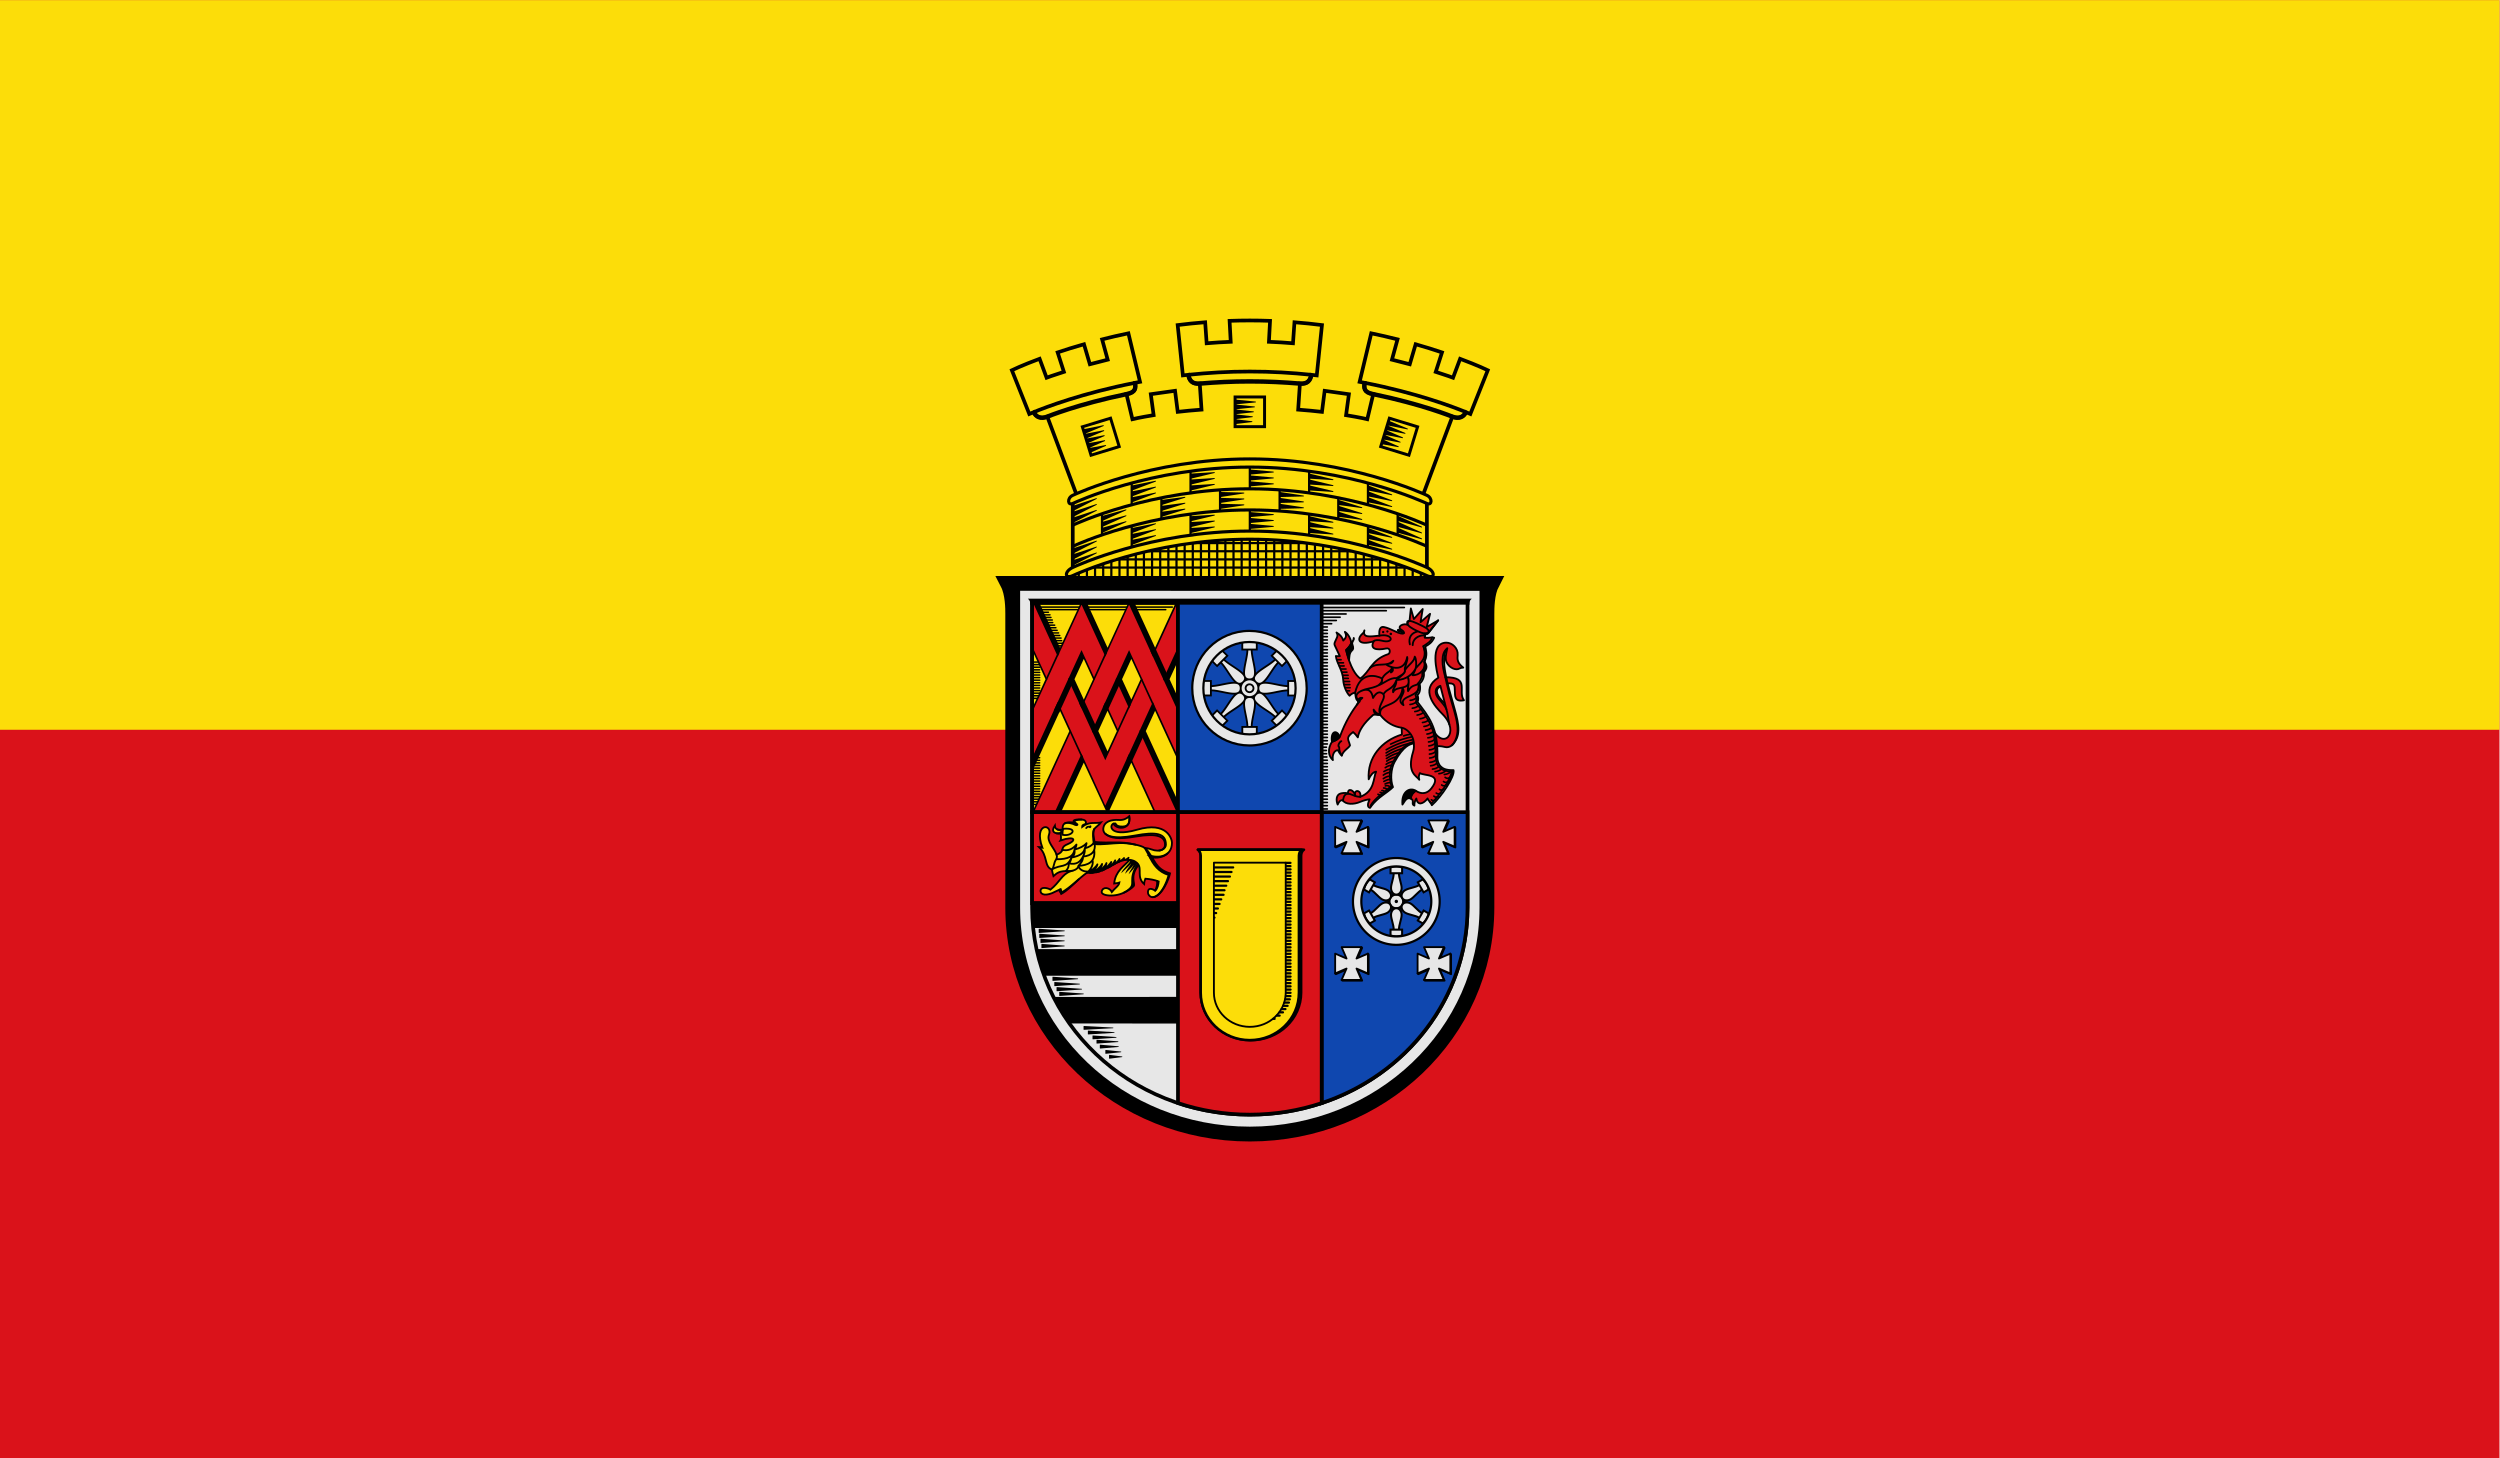 <?xml version="1.0" encoding="UTF-8" standalone="no"?>
<svg
   width="600"
   height="350"
   viewBox="0 0 600 350"
   version="1.1"
   id="svg2130"
   sodipodi:docname="Flag Mülheim an der Ruhr CoA.svg"
   inkscape:version="1.1.1 (3bf5ae0d25, 2021-09-20)"
   xmlns:inkscape="http://www.inkscape.org/namespaces/inkscape"
   xmlns:sodipodi="http://sodipodi.sourceforge.net/DTD/sodipodi-0.dtd"
   xmlns:xlink="http://www.w3.org/1999/xlink"
   xmlns="http://www.w3.org/2000/svg"
   xmlns:svg="http://www.w3.org/2000/svg">
  <defs
     id="defs2124" />
  <sodipodi:namedview
     inkscape:pagecheckerboard="false"
     fit-margin-bottom="0"
     fit-margin-right="0"
     fit-margin-left="0"
     fit-margin-top="0"
     lock-margins="true"
     units="px"
     inkscape:snap-smooth-nodes="true"
     inkscape:snap-object-midpoints="true"
     inkscape:window-maximized="1"
     inkscape:window-y="-11"
     inkscape:window-x="-11"
     inkscape:window-height="1506"
     inkscape:window-width="2560"
     showgrid="false"
     inkscape:document-rotation="0"
     inkscape:current-layer="layer1"
     inkscape:document-units="px"
     inkscape:cy="175.33333"
     inkscape:cx="300"
     inkscape:zoom="1.5"
     inkscape:pageshadow="2"
     inkscape:pageopacity="0"
     borderopacity="1.0"
     bordercolor="#666666"
     pagecolor="#333333"
     id="base"
     showguides="true"
     inkscape:guide-bbox="true"
     inkscape:snap-intersection-paths="true"
     inkscape:object-paths="true"
     inkscape:snap-grids="false"
     inkscape:snap-global="true"
     inkscape:lockguides="false"
     guidecolor="#00ffff"
     guideopacity="0.498"
     inkscape:snap-midpoints="true"
     inkscape:snap-to-guides="true"
     inkscape:object-nodes="true"
     inkscape:snap-nodes="true"
     inkscape:snap-others="true" />
  <g
     id="layer1"
     inkscape:groupmode="layer"
     inkscape:label="muelheim_an_der_ruhr"
     transform="translate(-535.497,-211.75)">
    <g
       id="g12534"
       inkscape:label="flag"
       transform="matrix(0,0.772,0.766,0,510.437,152.734)"
       style="stroke-width:0.997">
      <g
         id="g11173"
         inkscape:label="flag-0"
         style="stroke-width:0.997">
        <path
           d="M 76.492,32.71 H 530.139 V 815.849 H 76.492 Z"
           style="fill:#da121a;fill-opacity:1;fill-rule:nonzero;stroke:none;stroke-width:0.997"
           id="path8013"
           sodipodi:nodetypes="ccccc"
           inkscape:label="flag-r" />
        <path
           d="M 76.492,32.71 H 303.316 V 815.849 H 76.492 Z"
           style="fill:#fcdd09;fill-opacity:1;fill-rule:nonzero;stroke:none;stroke-width:0.997"
           id="path8011"
           inkscape:label="flag-y" />
      </g>
      <g
         id="g687436"
         inkscape:label="achievement"
         transform="matrix(0,0.464,0.461,0,168.681,276.238)">
        <g
           id="g687365"
           inkscape:label="mural">
          <path
             style="display:inline;opacity:1;fill:#fcdd09;stroke:#000000;stroke-width:2.5;stroke-linecap:butt;stroke-linejoin:miter;stroke-miterlimit:10;stroke-dasharray:none"
             d="m 177.155,41.871 c -12.011,4.477 -18.731,7.727 -18.731,7.727 l 11.773,29.51 3.002,-1.256 c 1.521,3.269 4.649,4.79 9.16,3.041 l 20.564,54.837 -3.379,1.658 v 55.971 h 239.129 v -55.971 l -3.379,-1.658 20.564,-54.837 c 4.511,1.749 7.639,0.228 9.16,-3.041 l 3.002,1.256 11.773,-29.51 c 0,0 -6.699,-3.239 -18.672,-7.705 l -4.786,12.761 c 0,0 -4.213,-1.588 -11.686,-3.956 l 4.227,-13.129 c -5.34,-1.784 -11.291,-3.647 -17.79,-5.497 l -3.977,13.488 c -3.724,-1.009 -7.744,-2.048 -12.026,-3.088 l 3.761,-13.689 c -5.61,-1.418 -11.535,-2.796 -17.744,-4.088 l -7.853,32.742 3.409,0.66 c -0.496,3.166 -0.79,6.467 5.78,7.624 l -4.018,16.904 c 0,0 -5.109,-1.241 -14.324,-2.724 l 1.914,-14.14 c 0,0 -6.832,-1.02 -16.375,-2.286 l -1.806,14.202 c -4.814,-0.547 -10.321,-1.083 -16.074,-1.512 l 1.177,-17.564 c 2.562,0.267 6.914,0.041 7.663,-5.927 1.243,0.131 2.479,0.267 3.707,0.408 l 3.53,-33.939 c -6.03,-0.757 -12.228,-1.399 -18.577,-1.898 l -0.994,14.174 c -5.335,-0.447 -10.761,-0.787 -16.251,-1 l 0.763,-14.122 c -4.494,-0.163 -9.05,-0.248 -13.662,-0.248 -4.612,0 -9.168,0.086 -13.662,0.248 l 0.763,14.122 c -5.49,0.213 -10.916,0.553 -16.251,1 l -0.994,-14.174 c -6.348,0.5 -12.547,1.141 -18.577,1.898 l 3.53,33.939 c 1.228,-0.141 2.464,-0.277 3.707,-0.408 0.749,5.968 5.101,6.194 7.684,5.923 l 1.198,17.56 c -5.752,0.429 -11.26,0.964 -16.074,1.512 l -1.806,-14.202 c -9.543,1.266 -16.375,2.286 -16.375,2.286 l 1.914,14.14 c -9.216,1.483 -14.324,2.724 -14.324,2.724 l -4.018,-16.904 c 6.569,-1.157 6.233,-4.45 5.738,-7.616 l 3.409,-0.66 -7.853,-32.742 c -6.209,1.293 -12.135,2.67 -17.744,4.088 l 3.761,13.689 c -4.282,1.04 -8.302,2.079 -12.026,3.088 l -3.977,-13.488 c -6.499,1.85 -12.451,3.713 -17.79,5.497 l 4.227,13.129 c -7.473,2.368 -11.686,3.956 -11.686,3.956 z"
             id="path616697"
             sodipodi:nodetypes="cccccccccccccccccccccccccccccccccccccccccscccccccccccccccccccccccccc"
             inkscape:label="mural-0" />
          <path
             id="path530183"
             style="display:inline;opacity:1;fill:none;stroke:#000000;stroke-width:1.5px"
             inkscape:label="mural-s-grid"
             d="m 203.607,186.371 v 3.592 m 5.5,-5.805 v 5.805 m 5.5,-7.832 v 7.832 m 5.5,-9.744 v 9.744 m 5.5,-11.527 v 11.527 m 5.5,-13.193 v 13.193 m 5.5,-14.768 v 14.768 m 5.5,-16.256 -10e-6,16.256 m 5.5,-17.6 -10e-6,17.6 m 5.5,-18.889 v 18.889 m 5.5,-20.047 v 20.047 m 5.5,-21.127 10e-6,21.127 m 5.5,-22.101 v 22.101 m 5.5,-22.976 v 22.976 m 5.5,-23.76 v 23.76 m 5.5,-24.435 v 24.435 m 5.5,-25.012 -1e-5,25.012 m 5.5,-25.521 -1e-5,25.521 m 5.5,-25.898 -1e-5,25.898 m 5.5,-26.17 10e-6,26.17 m 5.5,-26.338 v 26.338 m 5.5,-26.4 10e-6,26.4 m 5.5,-26.338 v 26.338 m 5.5,-26.17 10e-6,26.17 m 5.5,-25.898 -1e-5,25.898 m 5.5,-25.521 -1e-5,25.521 m 5.5,-25.012 -1e-5,25.012 m 5.5,-24.435 -1e-5,24.435 m 5.5,-23.76 v 23.76 m 5.5,-22.976 10e-6,22.976 m 5.5,-22.101 v 22.101 m 5.5,-21.125 10e-6,21.125 m 5.5,-20.047 v 20.047 m 5.5,-18.889 v 18.889 m 5.5,-17.6 -1e-5,17.6 m 5.5,-16.254 -1e-5,16.254 m 5.5,-14.768 v 14.768 m 5.5,-13.193 v 13.193 m 5.5,-11.527 v 11.527 m 5.5,-9.742 v 9.742 m 5.5,-7.832 v 7.832 m 5.5,-5.803 v 5.803 m 5.5,-3.592 v 3.592 M 280.925,166.159 h 76.363 m -106.76,5.5 h 137.154 m -157.879,5.5 h 178.604 m -195.268,5.5 h 211.934"
             sodipodi:nodetypes="cccccccccccccccccccccccccccccccccccccccccccccccccccccccccccccccccccccccccccccccccccccccccccccc" />
          <g
             id="g591851"
             inkscape:label="wall">
            <path
               id="path573803"
               style="opacity:1;fill:#000000;stroke:none;stroke-width:0.1;stroke-linecap:round;stroke-linejoin:round;stroke-miterlimit:10;stroke-dasharray:none"
               d="m 200.366,172.94 15.218,-7.809 c 0.256,-0.131 0.273,-0.691 0,-0.601 l -15.218,4.991 c -0.129,0.042 -0.25,0.133 -0.25,0.313 v 2.793 c 0,0.18 0.129,0.375 0.25,0.313 z m 0,7.96 15.218,-7.809 c 0.256,-0.131 0.273,-0.691 0,-0.601 l -15.218,4.991 c -0.129,0.042 -0.25,0.133 -0.25,0.313 v 2.793 c 0,0.18 0.129,0.375 0.25,0.313 z m 0,-3.98 15.218,-7.809 c 0.256,-0.131 0.273,-0.691 0,-0.601 l -15.218,4.991 c -0.129,0.042 -0.25,0.133 -0.25,0.313 v 2.793 c 0,0.18 0.129,0.375 0.25,0.313 z m 0,-32.682 15.218,-7.809 c 0.256,-0.131 0.273,-0.691 0,-0.601 l -15.218,4.991 c -0.129,0.042 -0.25,0.133 -0.25,0.313 v 2.793 c 0,0.18 0.129,0.375 0.25,0.313 z m 0,7.96 15.218,-7.809 c 0.256,-0.131 0.273,-0.691 0,-0.601 l -15.218,4.991 c -0.129,0.042 -0.25,0.133 -0.25,0.313 v 2.793 c 0,0.18 0.129,0.375 0.25,0.313 z m 0,-3.98 15.218,-7.809 c 0.256,-0.131 0.273,-0.691 0,-0.601 l -15.218,4.991 c -0.129,0.042 -0.25,0.133 -0.25,0.313 v 2.793 c 0,0.18 0.129,0.375 0.25,0.313 z m 218.811,3.038 16.018,4.391 c 0.277,0.076 0.262,-0.483 0,-0.601 l -16.018,-7.209 c -0.124,-0.056 -0.25,0.133 -0.25,0.313 v 2.793 c 0,0.18 0.118,0.277 0.25,0.313 z m 0,7.96 16.018,4.391 c 0.277,0.076 0.262,-0.483 0,-0.601 l -16.018,-7.209 c -0.124,-0.056 -0.25,0.133 -0.25,0.313 v 2.793 c 0,0.18 0.118,0.277 0.25,0.313 z m 0,-3.98 16.018,4.391 c 0.277,0.076 0.262,-0.483 0,-0.601 l -16.018,-7.209 c -0.124,-0.056 -0.25,0.133 -0.25,0.313 v 2.793 c 0,0.18 0.118,0.277 0.25,0.313 z m -199.641,-3.98 16.018,-7.209 c 0.262,-0.118 0.277,-0.677 0,-0.601 l -16.018,4.391 c -0.131,0.036 -0.25,0.133 -0.25,0.313 v 2.793 c 0,0.18 0.126,0.369 0.25,0.313 z m 0,7.96 16.018,-7.209 c 0.262,-0.118 0.277,-0.677 0,-0.601 l -16.018,4.391 c -0.131,0.036 -0.25,0.133 -0.25,0.313 v 2.793 c 0,0.18 0.126,0.369 0.25,0.313 z m 0,-3.98 16.018,-7.209 c 0.262,-0.118 0.277,-0.677 0,-0.601 l -16.018,4.391 c -0.131,0.036 -0.25,0.133 -0.25,0.313 v 2.793 c 0,0.18 0.126,0.369 0.25,0.313 z m 179.583,4.184 15.918,3.19 c 0.282,0.057 0.269,-0.5 0,-0.601 l -15.918,-6.008 c -0.127,-0.048 -0.25,0.133 -0.25,0.313 v 2.793 c 0,0.18 0.116,0.286 0.25,0.313 z m 0,7.96 15.918,3.19 c 0.282,0.057 0.269,-0.5 0,-0.601 l -15.918,-6.008 c -0.127,-0.048 -0.25,0.133 -0.25,0.313 v 2.793 c 0,0.18 0.116,0.286 0.25,0.313 z m 0,-3.98 15.918,3.19 c 0.282,0.057 0.269,-0.5 0,-0.601 l -15.918,-6.008 c -0.127,-0.048 -0.25,0.133 -0.25,0.313 v 2.793 c 0,0.18 0.116,0.286 0.25,0.313 z m 0,-32.683 15.918,3.19 c 0.282,0.057 0.269,-0.5 0,-0.601 l -15.918,-6.008 c -0.127,-0.048 -0.25,0.133 -0.25,0.313 v 2.793 c 0,0.18 0.116,0.286 0.25,0.313 z m 0,7.96 15.918,3.19 c 0.282,0.057 0.269,-0.5 0,-0.601 l -15.918,-6.008 c -0.127,-0.048 -0.25,0.133 -0.25,0.313 v 2.793 c 0,0.18 0.116,0.286 0.25,0.313 z m 0,-3.98 15.918,3.19 c 0.282,0.057 0.269,-0.5 0,-0.601 l -15.918,-6.008 c -0.127,-0.048 -0.25,0.133 -0.25,0.313 v 2.793 c 0,0.18 0.116,0.286 0.25,0.313 z m -159.525,24.723 15.918,-6.009 c 0.269,-0.102 0.282,-0.658 0,-0.601 l -15.918,3.191 c -0.133,0.027 -0.25,0.133 -0.25,0.313 v 2.793 c 0,0.18 0.122,0.361 0.25,0.313 z m 0,7.96 15.918,-6.009 c 0.269,-0.102 0.282,-0.658 0,-0.601 l -15.918,3.191 c -0.133,0.027 -0.25,0.133 -0.25,0.313 v 2.793 c 0,0.18 0.122,0.361 0.25,0.313 z m 0,-3.98 15.918,-6.009 c 0.269,-0.102 0.282,-0.658 0,-0.601 l -15.918,3.191 c -0.133,0.027 -0.25,0.133 -0.25,0.313 v 2.793 c 0,0.18 0.122,0.361 0.25,0.313 z m 0,-32.683 15.918,-6.009 c 0.269,-0.102 0.282,-0.658 0,-0.601 l -15.918,3.191 c -0.133,0.027 -0.25,0.133 -0.25,0.313 v 2.793 c 0,0.18 0.122,0.361 0.25,0.313 z m 0,7.96 15.918,-6.009 c 0.269,-0.102 0.282,-0.658 0,-0.601 l -15.918,3.191 c -0.133,0.027 -0.25,0.133 -0.25,0.313 v 2.793 c 0,0.18 0.122,0.361 0.25,0.313 z m 0,-3.98 15.918,-6.009 c 0.269,-0.102 0.282,-0.658 0,-0.601 l -15.918,3.191 c -0.133,0.027 -0.25,0.133 -0.25,0.313 v 2.793 c 0,0.18 0.122,0.361 0.25,0.313 z m 139.488,5.785 15.718,2.091 c 0.285,0.038 0.275,-0.516 0,-0.601 l -15.718,-4.909 c -0.13,-0.041 -0.25,0.133 -0.25,0.313 v 2.793 c 0,0.18 0.115,0.295 0.25,0.313 z m 0,7.96 15.718,2.091 c 0.285,0.038 0.275,-0.516 0,-0.601 l -15.718,-4.909 c -0.13,-0.041 -0.25,0.133 -0.25,0.313 v 2.793 c 0,0.18 0.115,0.295 0.25,0.313 z m 0,-3.98 15.718,2.091 c 0.285,0.038 0.275,-0.516 0,-0.601 l -15.718,-4.909 c -0.13,-0.041 -0.25,0.133 -0.25,0.313 v 2.793 c 0,0.18 0.115,0.295 0.25,0.313 z m -119.451,-3.98 15.718,-4.909 c 0.275,-0.086 0.285,-0.639 0,-0.601 l -15.718,2.091 c -0.135,0.018 -0.25,0.133 -0.25,0.313 v 2.793 c 0,0.18 0.12,0.354 0.25,0.313 z m 0,7.96 15.718,-4.909 c 0.275,-0.086 0.285,-0.639 0,-0.601 l -15.718,2.091 c -0.135,0.018 -0.25,0.133 -0.25,0.313 v 2.793 c 0,0.18 0.12,0.354 0.25,0.313 z m 0,-3.98 15.718,-4.909 c 0.275,-0.086 0.285,-0.639 0,-0.601 l -15.718,2.091 c -0.135,0.018 -0.25,0.133 -0.25,0.313 v 2.793 c 0,0.18 0.12,0.354 0.25,0.313 z m 99.762,6.96 15.918,0.991 c 0.287,0.018 0.28,-0.534 0,-0.601 l -15.918,-3.81 c -0.132,-0.032 -0.25,0.133 -0.25,0.313 v 2.793 c 0,0.18 0.114,0.305 0.25,0.313 z m 0,7.96 15.918,0.991 c 0.287,0.018 0.28,-0.534 0,-0.601 l -15.918,-3.81 c -0.132,-0.032 -0.25,0.133 -0.25,0.313 v 2.793 c 0,0.18 0.114,0.305 0.25,0.313 z m 0,-3.98 15.918,0.991 c 0.287,0.018 0.28,-0.534 0,-0.601 l -15.918,-3.81 c -0.132,-0.032 -0.25,0.133 -0.25,0.313 v 2.793 c 0,0.18 0.114,0.305 0.25,0.313 z m 0,-32.682 15.918,0.991 c 0.287,0.018 0.28,-0.534 0,-0.601 L 359.393,119.301 c -0.132,-0.032 -0.25,0.133 -0.25,0.313 v 2.793 c 0,0.18 0.114,0.305 0.25,0.313 z m 0,7.96 15.918,0.991 c 0.287,0.018 0.28,-0.534 0,-0.601 l -15.918,-3.81 c -0.132,-0.032 -0.25,0.133 -0.25,0.313 v 2.793 c 0,0.18 0.114,0.305 0.25,0.313 z m 0,-3.98 15.918,0.991 c 0.287,0.018 0.28,-0.534 0,-0.601 l -15.918,-3.81 c -0.132,-0.032 -0.25,0.133 -0.25,0.313 v 2.793 c 0,0.18 0.114,0.305 0.25,0.313 z m -80.073,24.722 15.918,-3.809 c 0.28,-0.067 0.287,-0.619 0,-0.601 l -15.918,0.99 c -0.136,0.008 -0.25,0.133 -0.25,0.313 v 2.793 c 0,0.18 0.117,0.345 0.25,0.313 z m 0,7.96 15.918,-3.809 c 0.28,-0.067 0.287,-0.619 0,-0.601 l -15.918,0.99 c -0.136,0.008 -0.25,0.133 -0.25,0.313 v 2.793 c 0,0.18 0.117,0.345 0.25,0.313 z m 0,-3.98 15.918,-3.809 c 0.28,-0.067 0.287,-0.619 0,-0.601 l -15.918,0.99 c -0.136,0.008 -0.25,0.133 -0.25,0.313 v 2.793 c 0,0.18 0.117,0.345 0.25,0.313 z m 0,-32.682 15.918,-3.809 c 0.28,-0.067 0.287,-0.619 0,-0.601 l -15.918,0.99 c -0.136,0.008 -0.25,0.133 -0.25,0.313 v 2.793 c 0,0.18 0.117,0.345 0.25,0.313 z m 0,7.96 15.918,-3.809 c 0.28,-0.067 0.287,-0.619 0,-0.601 l -15.918,0.99 c -0.136,0.008 -0.25,0.133 -0.25,0.313 v 2.793 c 0,0.18 0.117,0.345 0.25,0.313 z m 0,-3.98 15.918,-3.809 c 0.28,-0.067 0.287,-0.619 0,-0.601 l -15.918,0.99 c -0.136,0.008 -0.25,0.133 -0.25,0.313 v 2.793 c 0,0.18 0.117,0.345 0.25,0.313 z m 19.928,8.418 15.918,-2.409 c 0.284,-0.043 0.288,-0.594 0,-0.601 l -15.918,-0.409 c -0.136,-0.003 -0.25,0.133 -0.25,0.313 v 2.793 c 0,0.18 0.115,0.333 0.25,0.313 z m 0,7.96 15.918,-2.409 c 0.284,-0.043 0.288,-0.594 0,-0.601 l -15.918,-0.409 c -0.136,-0.003 -0.25,0.133 -0.25,0.313 v 2.793 c 0,0.18 0.115,0.333 0.25,0.313 z m 0,-3.98 15.918,-2.409 c 0.284,-0.043 0.288,-0.594 0,-0.601 l -15.918,-0.409 c -0.136,-0.003 -0.25,0.133 -0.25,0.313 v 2.793 c 0,0.18 0.115,0.333 0.25,0.313 z m 40.218,-3.98 15.919,-0.409 c 0.288,-0.007 0.284,-0.558 0,-0.601 l -15.919,-2.409 c -0.135,-0.02 -0.25,0.133 -0.25,0.313 v 2.793 c 0,0.18 0.114,0.317 0.25,0.313 z m 0,7.96 15.919,-0.409 c 0.288,-0.007 0.284,-0.558 0,-0.601 l -15.919,-2.409 c -0.134,-0.02 -0.25,0.133 -0.25,0.313 v 2.793 c 0,0.18 0.114,0.317 0.25,0.313 z m 0,-3.98 15.919,-0.409 c 0.288,-0.007 0.284,-0.558 0,-0.601 l -15.919,-2.409 c -0.135,-0.02 -0.25,0.133 -0.25,0.313 v 2.793 c 0,0.18 0.114,0.317 0.25,0.313 z m -20.109,9.552 15.718,-1.409 c 0.286,-0.026 0.286,-0.576 0,-0.601 l -15.718,-1.409 c -0.135,-0.012 -0.25,0.133 -0.25,0.313 0,0.931 0,1.862 0,2.793 0,0.18 0.114,0.325 0.25,0.313 z m 0,7.96 15.718,-1.409 c 0.286,-0.026 0.286,-0.576 0,-0.601 l -15.718,-1.409 c -0.135,-0.012 -0.25,0.133 -0.25,0.313 0,0.931 0,1.862 0,2.793 0,0.18 0.114,0.325 0.25,0.313 z m 0,-3.98 15.718,-1.409 c 0.286,-0.026 0.286,-0.576 0,-0.601 l -15.718,-1.409 c -0.135,-0.012 -0.25,0.133 -0.25,0.313 0,0.931 0,1.862 0,2.793 0,0.18 0.114,0.325 0.25,0.313 z m 0,-32.665 15.718,-1.409 c 0.286,-0.026 0.286,-0.576 0,-0.601 l -15.718,-1.409 c -0.135,-0.012 -0.25,0.133 -0.25,0.313 v 2.793 c 0,0.18 0.114,0.325 0.25,0.313 z m 0,7.96 15.718,-1.409 c 0.286,-0.026 0.286,-0.576 0,-0.601 l -15.718,-1.409 c -0.135,-0.012 -0.25,0.133 -0.25,0.313 v 2.793 c 0,0.18 0.114,0.325 0.25,0.313 z m 0,-3.98 15.718,-1.409 c 0.286,-0.026 0.286,-0.576 0,-0.601 l -15.718,-1.409 c -0.135,-0.012 -0.25,0.133 -0.25,0.313 v 2.793 c 0,0.18 0.114,0.325 0.25,0.313 z"
               inkscape:label="wall-s" />
            <path
               id="path534341"
               style="opacity:1;fill:none;stroke:#000000;stroke-width:2.125;stroke-linecap:butt;stroke-linejoin:miter;stroke-miterlimit:10;stroke-dasharray:none"
               d="m 438.653,168.337 c -1.668,-0.761 -52.72,-24.528 -119.546,-24.528 -66.826,0 -117.878,23.767 -119.546,24.528 m 0,-14.253 c 1.667,-0.764 52.72,-24.528 119.546,-24.528 66.826,0 117.879,23.764 119.546,24.528"
               inkscape:label="wall-h" />
            <path
               id="path543479"
               style="opacity:1;fill:none;stroke:#000000;stroke-width:1.5;stroke-linecap:butt;stroke-linejoin:miter;stroke-miterlimit:10;stroke-dasharray:none"
               d="m 239.345,140.311 v -14.646 m -20.058,34.989 v -14.254 m 20.058,22.417 v -14.252 m 20.037,-4.685 v -14.253 m 19.689,25.193 v -14.253 m 0,-14.253 v -14.645 m 19.928,26.846 v -14.253 m 99.871,10.049 v -14.646 m 20.058,34.989 v -14.254 m -20.058,22.417 v -14.252 m -20.037,-4.685 v -14.253 m -19.689,25.193 v -14.253 m 0,-14.253 v -14.645 m -19.928,26.846 v -14.253 m -20.109,-0.705 V 114.912 m 0,43.15 v -14.253"
               sodipodi:nodetypes="cccccccccccccccccccccccccccccccc"
               inkscape:label="wall-v" />
            <path
               id="path534162"
               style="opacity:1;fill:#fcdd09;stroke:#000000;stroke-width:2.125;stroke-linecap:butt;stroke-linejoin:miter;stroke-miterlimit:10;stroke-dasharray:none"
               d="m 438.653,139.44 c -1.665,-0.768 -52.72,-24.528 -119.546,-24.528 -66.826,0 -117.882,23.759 -119.546,24.528 -3.509,1.62 -3.988,-3.688 0,-5.5 1.669,-0.758 52.72,-24.528 119.546,-24.528 66.826,0 117.877,23.77 119.546,24.528 3.988,1.812 3.509,7.12 0,5.5 z m -119.546,18.622 c 66.826,0 117.879,23.764 119.546,24.528 5.81,2.662 5.642,8.075 0,5.5 -1.668,-0.761 -52.72,-24.528 -119.546,-24.528 -66.826,0 -117.878,23.767 -119.546,24.528 -5.642,2.575 -5.81,-2.838 0,-5.5 1.667,-0.764 52.72,-24.528 119.546,-24.528 z"
               inkscape:label="wall-orn" />
          </g>
          <g
             id="g588034"
             inkscape:label="windows">
            <g
               id="g585169"
               inkscape:label="window-c"
               inkscape:tile-cx="319.10703"
               inkscape:tile-cy="77.639375"
               inkscape:tile-w="47.346601"
               inkscape:tile-h="22.023338"
               inkscape:tile-x0="308.15224"
               inkscape:tile-y0="66.627706">
              <rect
                 style="opacity:1;fill:none;stroke:#000000;stroke-width:2;stroke-linecap:butt;stroke-linejoin:miter;stroke-miterlimit:10;stroke-dasharray:none"
                 id="rect576633"
                 width="19.91"
                 height="20.023"
                 x="309.152"
                 y="67.628"
                 inkscape:label="window-c0" />
              <path
                 id="path580095"
                 style="opacity:1;fill:#000000;stroke:none;stroke-width:0.1;stroke-linecap:round;stroke-linejoin:round;stroke-miterlimit:10;stroke-dasharray:none"
                 d="M 309.402,75.946 322.307,74.61 c 0.286,-0.03 0.286,-0.541 0,-0.57 l -12.905,-1.336 c -0.135,-0.014 -0.25,0.126 -0.25,0.297 v 2.649 c 0,0.171 0.114,0.311 0.25,0.297 z m 0,9.944 11.205,-1.336 c 0.285,-0.034 0.285,-0.536 0,-0.57 l -11.205,-1.336 c -0.135,-0.016 -0.25,0.126 -0.25,0.297 v 2.649 c 0,0.171 0.115,0.313 0.25,0.297 z m 0,-3.315 11.505,-1.336 c 0.285,-0.033 0.285,-0.537 0,-0.57 l -11.505,-1.336 c -0.135,-0.016 -0.25,0.126 -0.25,0.297 v 2.649 c 0,0.171 0.115,0.313 0.25,0.297 z m 0,-9.944 13.605,-1.336 c 0.286,-0.028 0.286,-0.542 0,-0.57 l -13.605,-1.336 c -0.135,-0.013 -0.25,0.126 -0.25,0.297 v 2.649 c 0,0.171 0.114,0.31 0.25,0.297 z m 0,6.629 12.205,-1.336 c 0.286,-0.031 0.286,-0.539 0,-0.57 l -12.205,-1.336 c -0.135,-0.015 -0.25,0.126 -0.25,0.297 v 2.649 c 0,0.171 0.114,0.312 0.25,0.297 z"
                 sodipodi:nodetypes="sssssssssssssssssssssssssssssssssss"
                 inkscape:label="window-cs" />
            </g>
            <use
               x="0"
               y="0"
               inkscape:tiled-clone-of="#g585169"
               xlink:href="#g585169"
               id="use588007"
               width="100%"
               height="100%"
               transform="rotate(-17,324.912,422.709)"
               inkscape:label="window-r" />
            <use
               x="0"
               y="0"
               inkscape:tiled-clone-of="#g585169"
               xlink:href="#g585169"
               transform="rotate(17,313.403,423.384)"
               id="use588009"
               width="100%"
               height="100%"
               inkscape:label="window-l" />
          </g>
          <g
             id="g687133"
             inkscape:label="towers"
             transform="matrix(-1,0,0,1,680.107,160.25)">
            <path
               id="path645336"
               style="opacity:1;fill:none;stroke:#000000;stroke-width:2.5;stroke-linecap:butt;stroke-linejoin:miter;stroke-miterlimit:10;stroke-dasharray:none"
               d="m 506.913,-82.414 c -8.278,-3.399 -33.193,-12.898 -68.375,-19.751 m -223.451,19.751 c 8.278,-3.399 33.193,-12.898 68.375,-19.751 m 36.055,-5.41 c 13.058,-1.377 26.955,-2.206 41.483,-2.206 14.528,0 28.425,0.829 41.483,2.206"
               inkscape:label="towers-c" />
            <path
               id="path645340"
               style="opacity:1;fill:none;stroke:#000000;stroke-width:3;stroke-linecap:butt;stroke-linejoin:miter;stroke-miterlimit:10;stroke-dasharray:none"
               d="m 506.909,-82.398 c -1.521,3.269 -4.649,4.79 -9.16,3.041 0,0 -20.364,-8.369 -53.424,-15.173 -6.569,-1.157 -6.283,-4.469 -5.788,-7.635 m -223.447,19.767 c 1.521,3.269 4.649,4.79 9.16,3.041 0,0 20.364,-8.369 53.424,-15.173 6.569,-1.157 6.283,-4.469 5.788,-7.635 m 36.055,-5.41 c 0.552,3.694 2.485,6.364 7.663,5.927 10.765,-0.909 21.968,-1.464 33.808,-1.464 11.84,0 23.043,0.556 33.808,1.464 5.177,0.437 7.111,-2.233 7.663,-5.927"
               inkscape:label="towers-0" />
          </g>
        </g>
        <g
           id="g492409"
           inkscape:label="coa">
          <path
             id="path42376"
             style="fill:#e7e7e7;stroke:#000000;stroke-width:10;stroke-miterlimit:4;stroke-dasharray:none"
             inkscape:label="coa-of"
             d="m 479.209,193.359 v 218.574 c 0,84.816 -71.978,152.758 -160.102,152.758 -88.123,0 -160.104,-67.942 -160.104,-152.758 V 193.359 Z M 159.004,193.767 v 20.228 c 0,-3.661 -1.4e-4,-13.927 -3.482,-20.636 h 327.169 c -3.482,6.71 -3.482,16.975 -3.482,20.636 V 193.767"
             sodipodi:nodetypes="cccccssscc" />
          <rect
             style="display:inline;fill:#fcdd09;stroke:none;stroke-width:2.5;stroke-miterlimit:4;stroke-dasharray:none"
             id="rect66564-8"
             width="98.485"
             height="141.152"
             x="172.104"
             y="206.458"
             inkscape:label="coa-iof" />
          <g
             id="g487125"
             inkscape:label="fretty">
            <path
               id="path480828"
               style="opacity:1;fill:none;stroke:#000000;stroke-width:1;stroke-linecap:round;stroke-linejoin:round;stroke-miterlimit:10;stroke-dasharray:none"
               d="m 187.448,230.222 h 4.191 m -7.409,-5.224 h 4.765 m -4.765,1.741 h 5.759 m -5.759,1.741 h 6.522 m -6.522,-5.224 h 3.925 M 177.885,211.068 h 84.469 m -84.469,1.741 h 5.24 m -5.24,1.741 h 6.279 m -6.279,-5.224 h 88.9 m -85.868,8.707 h 4.798 m -4.798,1.741 h 5.097 m -5.097,1.741 h 6.411 m -6.411,-5.224 h 3.903 m 2.628,15.672 h 4.621 m -3.309,1.741 h 5.097 m -5.097,1.741 h 5.097 m -21.753,10.936 h 5.097 m -5.097,1.748 h 5.097 m -5.097,1.748 h 5.097 m -5.097,1.748 h 5.097 m -5.097,1.748 h 5.097 m -5.097,1.748 h 5.097 m -5.097,1.748 h 5.097 m -5.097,1.748 h 5.097 m -5.097,1.748 h 5.097 m -5.097,1.748 h 5.097 m -5.097,1.748 h 5.097 m -5.097,1.748 h 5.097 m -5.097,1.748 h 5.097 m -5.097,1.748 h 5.097 m -5.097,1.748 h 5.097 m -5.097,41.78 h 5.097 m -5.097,1.748 h 5.097 m -5.097,1.748 h 5.097 m -5.097,1.748 h 5.097 m -5.097,1.748 h 5.097 m -5.097,1.748 h 5.097 m -5.097,1.748 h 5.097 m -5.097,1.748 h 5.097 m -5.097,1.748 h 5.097 m -5.097,1.748 h 5.097 m -5.097,1.748 h 5.097 m -5.097,1.748 h 5.097 m -5.097,1.748 h 5.097 m -5.097,1.748 h 5.097 m -5.097,1.748 h 5.097 m -5.097,1.748 h 5.097 m -5.097,1.748 h 5.097 m -5.097,-29.72 h 5.097 m -5.097,31.469 h 5.097"
               inkscape:label="field1-s" />
            <path
               id="path466596"
               style="color:#000000;opacity:1;fill:#000000;stroke:none;stroke-miterlimit:10;-inkscape-stroke:none"
               d="m 172.779,206.459 -0.676,0.311 v 7.5 l 14.557,31.707 -4.271,9.303 -9.262,-20.174 -1.023,0.471 v 2.693 l 9.047,19.707 -9.047,19.707 v 2.693 l 1.023,0.471 9.262,-20.174 4.271,9.303 -14.557,31.705 v 18.496 l 0.029,0.014 18.791,-40.928 6.297,13.715 -24.879,54.162 1.021,0.469 h 1.238 l 23.857,-51.936 4.254,9.268 -18.766,40.875 3.904,1.793 h 3.801 l 15.326,-33.381 15.423,33.381 -2.441,-3.5e-4 h 3.801 l 0.059,-0.127 0.744,-0.342 -0.293,-0.641 14.816,-32.271 15.324,33.381 h 1.242 l 1.02,-0.469 -16.35,-35.609 4.271,-9.303 20.836,45.381 h 4.264 l 0.895,-0.41 v -6.928 l -21.73,-47.33 6.283,-13.682 14.426,31.422 1.021,-0.469 v -2.693 l -14.211,-30.955 4.273,-9.305 9.723,21.182 0.215,-0.1 v -18.01 l -5.674,-12.361 5.674,-12.357 v -17.664 l -0.346,-0.158 -9.592,20.893 -4.271,-9.305 14.209,-30.945 v -1.822 l -0.332,-0.152 h -1.236 l -13.877,30.225 -13.875,-30.225 -4.271,-8.3e-4 -13.942,30.28 -13.902,-30.279 h -4.263 l -13.967,30.23 -13.879,-30.23 z m 31.174,7.244 4.271,9.305 -11.791,25.68 -4.271,-9.303 z m 32.139,0.051 4.244,9.246 -11.795,25.688 -4.246,-9.254 z m 8.506,18.533 6.283,13.684 -4.273,9.307 -6.283,-13.682 z m -32.109,0.008 6.303,13.729 -4.271,9.301 -6.303,-13.727 z m 26.6,11.996 6.281,13.684 -6.281,13.682 -6.283,-13.684 z m -32.109,0.004 6.303,13.725 -6.283,13.678 -6.301,-13.723 z m 45.139,4.373 4.271,9.303 -4.273,9.307 -4.271,-9.303 z m -64.219,0.004 4.271,9.303 -4.271,9.305 -4.271,-9.303 z m 32.131,0.047 4.248,9.254 -4.271,9.305 -4.25,-9.258 z m 26.578,11.951 4.27,9.303 -6.281,13.682 -4.271,-9.303 z m -32.09,0.045 4.252,9.258 -6.281,13.682 -4.252,-9.262 z m 14.023,6.545 6.283,13.684 -4.271,9.303 -6.283,-13.684 z m -32.107,0.002 6.299,13.721 -4.271,9.301 -6.299,-13.717 z m 26.6,11.998 6.281,13.682 -6.281,13.682 -6.281,-13.684 z m 13.027,4.379 4.271,9.303 -4.271,9.303 -4.271,-9.303 z m -32.09,0.039 4.252,9.264 -4.271,9.303 -4.254,-9.266 z m 26.582,11.961 4.27,9.303 -14.816,32.271 -11.791,-25.682 4.271,-9.303 6.283,13.682 -0.918,1.998 2.045,0.938 1.84,-4.006 4.188,-1.922 -1.652,-3.6 z"
               inkscape:label="fretty-s0"
               sodipodi:nodetypes="ccccccccccccccccccccccccccccccccccccccccccccccccccccccccccccccccccccccccccccccccccccccccccccccccccccccccccccccccccccccccccccccccccccccccccccccccccccccccccccccccccccc" />
            <path
               id="path454505"
               style="opacity:1;fill:#da121a;stroke:none;stroke-width:0.1;stroke-linecap:butt;stroke-linejoin:miter;stroke-miterlimit:10;stroke-dasharray:none"
               inkscape:label="fretty-g"
               d="m 172.104,206.459 v 29.115 l 10.285,22.402 -10.285,22.402 v 30.592 l 17.309,-37.699 9.031,19.672 -25.098,54.666 h 14.043 l 18.076,-39.371 16.055,34.967 16.055,-34.969 18.076,39.373 h 14.045 l -25.1,-54.668 9.033,-19.672 16.961,36.943 v -30.59 l -9.939,-21.648 9.939,-21.648 v -29.867 h -0.332 l -16.629,36.221 -16.055,-34.967 -16.055,34.967 -16.053,-34.967 -16.055,34.969 -16.631,-36.223 z m 33.363,31.844 9.031,19.672 -9.033,19.674 -9.031,-19.672 4.25,-9.257 z m 32.107,0 9.031,19.672 -9.031,19.672 -9.031,-19.672 z m -16.055,34.967 9.033,19.672 -9.033,19.674 -9.031,-19.672 z"
               sodipodi:nodetypes="ccccccccccccccccccccccccccccccccccccccccccccc" />
            <path
               id="path477127"
               style="color:#000000;fill:#000000;stroke-miterlimit:10;-inkscape-stroke:none"
               d="m 261.073,258.897 3.521,-1.616 -9.097,-19.817 -3.521,1.617 z m -7.353,17.269 -8.221,-17.904 0.971,-0.583 8.272,18.018 z m -40.793,17.737 3.521,-1.616 -9.097,-19.817 -3.521,1.617 z m -7.353,17.269 -8.221,-17.904 0.971,-0.583 8.272,18.018 z m 23.338,-54.004 3.521,1.616 -9.097,19.817 -3.521,-1.617 z m 16.059,34.957 3.521,1.616 -9.097,19.817 -3.521,-1.617 z m -48.107,-35.086 3.521,1.616 -10.16,22.131 -3.521,-1.617 z m 40.871,17.56 -8.221,17.904 0.971,0.583 8.272,-18.018 z m -16.177,-34.7 -8.221,17.904 0.971,0.583 8.272,-18.018 z m -32.107,0 -8.221,17.904 0.971,0.583 8.272,-18.018 z"
               inkscape:label="fretty-sc" />
          </g>
          <g
             id="g88578"
             inkscape:label="coa-i"
             style="display:inline">
            <path
               id="path34655"
               style="display:inline;fill:none;stroke:#000000;stroke-width:2.5"
               d="m 172.104,411.933 c 0,77.132 65.816,139.659 147.003,139.659 81.188,-1e-5 147.003,-62.528 147.003,-139.659 l 10e-6,-205.475 H 172.104 Z"
               sodipodi:nodetypes="sssccs"
               inkscape:label="coa-if0" />
            <rect
               style="fill:none;stroke:#000000;stroke-width:2.5;stroke-miterlimit:4;stroke-dasharray:none"
               id="rect66564"
               width="98.485"
               height="141.152"
               x="172.104"
               y="206.458"
               inkscape:label="coa-iof" />
            <path
               id="path62402"
               style="display:inline;opacity:1;fill:#0f47af;stroke:#000000;stroke-width:2.5"
               d="m 367.625,543.806 c 57.348,-19.042 98.485,-70.894 98.485,-131.874 l 10e-6,-64.323 H 270.589 V 206.458 h 97.036 z"
               sodipodi:nodetypes="csccccc"
               inkscape:label="coa-ib" />
            <path
               id="path64133"
               style="display:inline;fill:#da121a;stroke:#000000;stroke-width:2.5"
               d="m 270.589,543.806 c 15.19,5.044 31.517,7.785 48.518,7.785 17.001,0 33.328,-2.742 48.518,-7.785 V 347.61 h -97.036 z m 0,-196.197 h -98.485 v 61.397 h 98.485 z"
               sodipodi:nodetypes="csccccccccc"
               inkscape:label="coa-ig" />
            <path
               style="color:#000000;fill:#000000;stroke:none;stroke-width:0.1;stroke-miterlimit:4;stroke-dasharray:none"
               d="m 465.359,207.715 c 0,-0.841 -2e-4,-1.48 0.062,-2.057 h -292.629 c 0.063,0.576 0.061,1.216 0.061,2.057 h -2 c -0.011,-1.743 -0.023,-2.619 -1.602,-4.057 h 299.711 c -1.579,1.438 -1.591,2.314 -1.603,4.057 z"
               id="path54318"
               sodipodi:nodetypes="ccccccccc"
               inkscape:label="coa-ift" />
          </g>
          <g
             id="g26503"
             transform="matrix(0.675,-0.675,0.707,0.707,-83.063,292.852)"
             style="display:inline;stroke-width:1.023"
             inkscape:label="wheel-8">
            <path
               id="path26266"
               style="opacity:1;fill:#e7e7e7;stroke:#000000;stroke-width:1.279;stroke-miterlimit:4;stroke-dasharray:none"
               d="m 317.608,237.81 c 0,7.627 -6.201,20.145 1.499,20.145 7.701,0 1.499,-12.517 1.499,-20.145 m 3.624,0 v -6.432 h -10.247 v 6.432 z m -25.508,8.659 c 5.646,5.393 10.526,18.433 15.971,13.232 5.445,-5.202 -8.205,-9.864 -13.851,-15.257 m 2.563,-2.448 -4.761,-4.548 -7.246,6.922 4.761,4.548 z m -11.627,23.353 c 7.984,0 21.088,5.924 21.088,-1.432 0,-7.356 -13.103,-1.432 -21.088,-1.432 m 0,-3.462 h -6.733 v 9.789 h 6.733 z m 9.064,24.367 c 5.646,-5.393 19.296,-10.055 13.851,-15.257 -5.445,-5.202 -10.325,7.838 -15.971,13.232 m -2.563,-2.448 -4.761,4.548 7.246,6.922 4.761,-4.548 z m 24.446,11.107 c 0,-7.627 6.201,-20.145 -1.499,-20.145 -7.701,0 -1.499,12.517 -1.499,20.145 m -3.624,0 v 6.432 h 10.247 v -6.432 z m 25.508,-8.659 c -5.646,-5.393 -10.526,-18.433 -15.971,-13.232 -5.445,5.202 8.205,9.864 13.851,15.257 m -2.563,2.448 4.761,4.548 7.246,-6.922 -4.761,-4.548 z m 11.627,-23.353 c -7.984,0 -21.088,-5.924 -21.088,1.432 0,7.356 13.103,1.432 21.088,1.432 m 0,3.462 h 6.733 v -9.789 h -6.733 z m -9.064,-24.367 c -5.646,5.393 -19.296,10.055 -13.851,15.257 5.445,5.202 10.325,-7.838 15.971,-13.232 m 2.563,2.448 4.761,-4.548 -7.246,-6.922 -4.761,4.548 z m -20.979,16.879 a 2.783,2.659 0 0 1 -3.936,0 2.783,2.659 0 0 1 0,-3.76 2.783,2.659 0 0 1 3.936,0 2.783,2.659 0 0 1 -1e-5,3.76 z m 2.445,2.336 a 6.241,5.962 0 0 1 -8.826,0 6.241,5.962 0 0 1 0,-8.432 6.241,5.962 0 0 1 8.826,0 6.241,5.962 0 0 1 -10e-6,8.432 z"
               inkscape:label="hub-8" />
            <path
               id="path18623"
               style="opacity:1;fill:#e7e7e7;stroke:#000000;stroke-width:1.5;stroke-miterlimit:4;stroke-dasharray:none"
               d="m 319.107,225.262 c -21.349,1e-5 -38.656,17.307 -38.656,38.656 1e-5,21.349 17.307,38.656 38.656,38.656 21.349,-1e-5 38.656,-17.307 38.656,-38.656 -10e-6,-21.349 -17.307,-38.656 -38.656,-38.656 z m 0,7.492 c 17.211,0 31.165,13.953 31.164,31.164 -5.4e-4,17.211 -13.953,31.162 -31.164,31.162 -17.211,0 -31.164,-13.951 -31.164,-31.162 -5.4e-4,-17.211 13.953,-31.164 31.164,-31.164 z"
               sodipodi:nodetypes="ssssssssss"
               transform="matrix(0.74,0.707,-0.74,0.707,278.255,-148.343)"
               inkscape:label="rim-8" />
          </g>
          <g
             id="g296013"
             inkscape:label="rampant">
            <path
               id="path297066"
               style="opacity:1;fill:#da121a;stroke:#000000;stroke-width:1.25;stroke-linecap:round;stroke-linejoin:round;stroke-miterlimit:10;stroke-dasharray:none"
               d="m 427.844,210.25 -0.906,8.469 c -1.094,0.425 -1.344,1.034 -1.438,2.594 -2.223,-1.363 -8.005,1.086 -3.625,3.625 2.086,1.209 2.491,4.188 -5.031,0.562 -2.544,-1.226 -5.25,-2.368 -7.301,-2.746 -2.069,-0.382 -3.414,1.222 -2.934,5.84 -5.952,0.523 -11.591,1.78 -10.121,-3.557 -0.302,0.693 -0.155,1.199 -1.348,2.254 -3.972,3.513 -2.984,8.318 7.689,5.061 -2.832,5.077 1.293,6.371 8.418,4.883 2.939,-0.614 2.907,3.291 1.217,3.846 -11.191,3.67 -12.324,11.823 -18.738,16.418 -3.055,-2.099 -6.78,-7.33 -9.59,-19.225 1.612,-1.451 3.204,-3.539 3.387,-4.629 0.239,-1.421 -1.475,-5.986 -4.227,-7.613 1.643,3.117 0.313,4.364 -1.105,5.855 -0.513,-1.915 -1.749,-3.756 -4.553,-5.436 0.74,1.246 1.083,2.233 -0.33,4.795 -1.708,3.249 -0.9,3.607 -0.576,4.463 l 3.16,6.695 c -0.896,0.036 -1.664,0.107 -2.676,-0.088 0.51,4.939 4.646,9.518 4.971,16.184 0.193,3.954 2.278,8.641 4.281,10.594 1.034,-0.994 1.414,-1.485 3.719,-2.156 0.411,2.006 0.255,4.422 1.688,5.469 0.162,0.4 0.26,0.781 0.562,1.312 -4.532,6.126 -8.667,12.613 -12.469,22.844 -0.983,1.676 -2.966,2.796 -5.445,3.641 -2.951,4.855 -2.478,9.452 0.664,12.297 -0.632,-3.653 1.047,-6.814 3.5,-6.656 0.554,1.303 1.283,2.54 2.5,3.594 1.116,-3.542 4.641,-4.862 5.562,-6.875 -1.003,-4.105 -3.163,-5.01 2.094,-8.969 1.153,0.961 2.283,2.22 3.188,3.594 0.798,-4.507 3.805,-9.505 10.594,-15.344 1.673,0.026 3.419,0.032 4.531,0.219 4.38,5.416 9.289,7.868 14.5,8.625 l 0.094,4.562 c -13.694,4.234 -23.427,15.451 -22.375,30.188 1.19,-2.813 3.166,-5.079 5,-5.125 -2.061,4.359 -0.669,13.084 -10.734,16.969 1.176,-4.737 -4.717,-5.395 -3.318,-0.721 -0.811,-3.938 -5.154,-5.688 -4.949,-1.48 -1.021,-0.572 -2.483,-0.498 -4.221,-0.221 -4.287,0.684 -3.712,5.304 -2.74,7.635 0.686,-1.416 1.448,-3.034 3.348,-3.006 2.003,3.247 7.754,2.929 11.686,1.254 2.602,-1.109 5.226,-1.741 6.533,-1.762 -1.362,3.077 -1.728,5.131 0.266,5.746 l 0.768,-1.092 -0.326,-0.494 c 2.504,-4.396 8.924,-8.958 13.99,-13.066 -1.88,-8.289 -1.008,-12.292 1.4,-16.707 6.136,-11.25 10.799,-12.179 13.533,-13.098 0.488,2.05 0.472,4.275 -0.234,6.543 -4.49,14.418 2.358,16.278 4.156,18.969 -0.586,-1.785 -0.307,-3.245 0.438,-4.531 2.443,2.025 15.695,0.137 7.719,10.344 -3.001,3.84 -6.847,4.035 -10.594,1.562 -2.901,2.276 -3.052,3.574 -3.312,5.312 2.888,1.392 -0.108,3.719 2.438,4.719 -0.072,-1.633 0.302,-3.232 1.312,-4.781 0.833,5.092 4.78,3.701 7.594,-0.031 0.531,1.411 1.628,2.194 2.594,3.531 6.31,-6.849 11.967,-14.391 13.812,-21.594 -3.516,-0.194 -6.308,-1.043 -8.223,-2.809 -2.219,-2.047 -2.641,-4.473 -2.965,-13.691 1.16,-1.08 3.706,-0.812 6.594,-0.125 2.544,0.605 4.847,-0.95 5.828,-2.506 6.546,-10.386 -0.669,-21.662 -4.672,-40.307 5.855,-0.73 5.29,1.764 5.439,4.725 0.186,3.677 -0.345,7.801 6.154,6.557 -4.56,-6.101 4.545,-15.616 -12.594,-15.531 -2.176,-7.736 -3.245,-16.121 1.312,-19.438 -0.813,3.876 -1.569,6.903 -0.467,9.244 1.797,3.816 6.23,5.854 8.834,4.297 0.692,-0.414 1.588,-0.538 2.445,-0.604 -4.129,-3.188 -4.04,-5.642 -3.781,-8.531 0.399,-4.46 -3.687,-8.354 -7.697,-8.299 -11.621,0.161 -6.098,20.591 -5.334,23.611 -12.912,8.166 -2.066,19.648 3.012,24.799 12.26,12.437 -0.444,25.494 -7.762,7.982 -1.647,-3.941 -4.515,-8.674 -10.406,-15.938 0.467,-1.843 0.489,-3.631 -0.281,-5.062 2.665,-3.406 2.284,-5.677 1.969,-8.062 1.852,-2.388 3.12,-4.724 2.531,-6.594 1.539,-2.903 2.198,-5.367 1.406,-7.688 1.765,-3.778 0.503,-7.593 -0.562,-10.656 2.864,-2.02 5.182,-2.942 5.926,-5.924 -1.537,0.143 -4.095,0.547 -5.051,0.08 0.239,-0.963 0.064,-1.818 -0.25,-2.719 1.394,0.209 2.342,-0.009 3.062,-0.875 1.967,-2.363 4.126,-5.248 6.281,-7.969 l -7.75,4.5 2.281,-8.906 -6.406,5.594 1.438,-8.844 -5.969,6.75 z m 19.932,52.176 4.066,15.777 c -0.853,-2.199 -3.094,-4.599 -5.209,-7.062 -2.601,-3.029 -3.147,-7.371 1.143,-8.715 z"
               inkscape:label="rampant-0" />
            <path
               id="path179605"
               style="opacity:1;fill:none;stroke:#000000;stroke-width:1.25;stroke-linecap:round;stroke-linejoin:round;stroke-miterlimit:10;stroke-dasharray:none"
               inkscape:label="rampant-s"
               d="m 406.829,337.025 8.64,-6.806 m 14.195,-28.958 c -2.29,0.505 -6.74,1.347 -12.877,12.598 -2.408,4.415 -2.954,12.119 -1.025,16.863 -4.251,4.171 -9.962,6.587 -14.751,12.913 m 54.572,-41.135 c 5.948,-5.928 5.137,-12.766 1.687,-24.925 -4.318,-15.219 -10.267,-34.243 -4.864,-40.388 m 3.705,82.356 c -0.642,3.925 -2.591,7.385 -4.397,10.896 m -7.901,-35.557 c 1.153,6.116 1.355,11.893 1.649,17.703 m -13.057,-39.172 -0.229,-4.653 m 4.89,-22.604 c 0.956,2.221 0.605,4.702 -0.52,7.339 m 4.182,87.207 c 0.769,0.871 1.075,1.571 1.29,2.238 6.519,-5.82 15.679,-19.502 14.632,-23.661 -5.328,0.137 -7.333,-1.189 -8.665,-2.521 -1.725,-1.725 -2.299,-4.398 -2.242,-6.087 0.678,-20.121 -5.944,-27.519 -13.368,-37.298 0.6,-1.578 0.649,-3.479 -0.199,-4.614 2.431,-2.063 1.993,-5.768 1.615,-7.842 2.384,-1.903 3.34,-5.574 2.755,-7.423 1.57,-2.294 2.983,-3.659 0.52,-7.339 1.843,-4.496 1.326,-5.966 0.542,-10.264 2.583,-1.489 4.247,-2.414 5.975,-5.88 -0.297,-0.134 -0.758,-0.239 -1.346,-0.249 m 8.16,44.116 c -5.045,-4.331 -6.701,-8.97 -2.884,-10.934 m -1.233,-44.664 -6.675,8.657 c -0.656,0.774 -1.512,0.802 -2.393,0.728 0.192,0.615 0.273,1.074 0.115,2.16" />
            <path
               id="path184949"
               style="opacity:1;fill:none;stroke:#000000;stroke-width:1.25;stroke-linecap:round;stroke-linejoin:round;stroke-miterlimit:10;stroke-dasharray:none"
               inkscape:label="rampant-c"
               d="m 451.094,256.625 1,4.25 m -0.252,17.328 c 1.049,3.281 1.154,6.512 1.964,10.144 m -9.462,15.466 c -0.353,-6.037 -1.157,-10.971 -2.687,-14.125 m -18.555,-62.883 c -1.358,-0.679 -3.404,-2.916 -4.075,-2.038 -0.694,0.908 2.706,1.359 4.075,2.038 z m 2.297,-7.378 c 0.407,-2.382 7.482,1.273 8.476,1.761 2.294,1.126 7.018,3.145 5.812,5 -1.327,2.041 -5.593,0.224 -8,-0.969 -2.705,-1.341 -6.717,-3.284 -6.289,-5.792 z m 11.903,9.123 c -2.137,-0.675 -8.157,0.942 -8.209,6.43 m 3.487,-9.253 c -4.205,0.934 -6.546,3.853 -5.42,8.745 M 381.188,309.438 c -0.944,-1.614 -1.756,-2.926 -1.736,-5.647 -1.353,-0.921 0.262,-3.571 1.436,-4.044 m 1.118,40.099 c 0.497,-2.945 1.252,-6.157 6.527,-3.804 2.109,0.941 3.633,1.216 5.107,1.24 M 406.608,228.594 c 9.369,-1.793 10.506,5.78 1.454,3.343 -2.092,-0.563 -4.767,-0.45 -5.233,0.413 m 26.85,68.166 c 0.06,-4.751 -4.804,-9.503 -8.024,-9.829 m -27.597,-24.716 c 5.142,-2.287 7.418,-0.08 8.253,4.654 2.035,-3.559 4.477,-5.149 7.094,-2.414 1.688,-3.951 6.296,-2.788 8.737,-9.786 -0.155,5.344 -2.908,5.359 -2.268,8.325 2.015,-5.131 13.218,-0.323 9.881,-10.382 1.635,3.018 -0.456,8.056 0.213,9.632 2.967,-5.135 5.451,-3.033 6.969,-5.375 2.513,10.206 -13.574,7.532 -10.066,14.815 -5.798,-3.796 2.694,-7.928 -0.729,-11.446 0.002,3.12 -2.082,7.234 -5.796,9.536 -4.549,2.82 -9.951,2.646 -9.19,8.533 -2.251,0.021 -4.118,-0.563 -4.441,-3.58 1.288,1.719 1.569,2.304 4.441,3.58 -2.443,-6.297 3.806,-10.059 2.251,-13.954 m -19.186,-0.999 c 3.15,-14.355 13.887,-11.952 18.258,-9.639 2.108,-4.229 6.188,-4.475 6.758,-7.57 0.573,1.011 1.077,2.533 -0.854,3.52 l 0.539,-2.311 m -21.572,21.845 c -0.289,-0.669 0.95,-1.678 1.759,-2.407 -1.693,-0.328 -2.218,0.495 -2.88,1.336 m 44.836,-25.727 c 1.255,4.971 -3.452,9.337 -8.051,9.087 0.852,-1.53 1.671,-3.059 2.06,-4.589 -1.31,3.214 -6.279,7.948 -12.931,7.771 3.127,-2.741 6.416,-4.858 5.692,-6.556 0.222,2.562 -3.574,3.898 -5.581,5.318 -4.591,-0.389 -8.053,3.313 -12.507,5.016 1.651,-1.195 2.933,-2.491 2.607,-4.906 0.641,2.919 -0.758,5.295 -9.22,7.01 -5.784,1.173 -11.354,4.242 -5.784,8.645 -0.755,0.621 -1.268,1.206 -1.989,2.239 m 44.952,-39.505 c 2.855,8.629 -1.794,10.762 -5.238,14.967 0.74,-2.237 0.424,-6.7 -0.591,-7.906 -0.36,3.513 -4.326,5.412 -6.648,9.121 -0.782,-1.265 2.326,-6.638 1.543,-8.886 -1.991,10.815 -11.709,6.98 -14.312,4.985 1.557,-0.758 3.671,0.203 4.944,-2.464 -4.845,4.626 -9.987,0.7 -15.722,4.734"
               sodipodi:nodetypes="cccccccscsssssccccccccsccscccccccccccccsccccccccccccccccccccscccccccccc" />
            <g
               id="g251415"
               inkscape:label="rampant-f">
              <path
                 id="circle210358"
                 style="opacity:1;fill:#000000;stroke:none;stroke-width:1.25;stroke-linecap:round;stroke-linejoin:round;stroke-miterlimit:10"
                 d="m 409.932,226.169 a 0.776,0.776 0 0 1 -0.776,0.776 0.776,0.776 0 0 1 -0.776,-0.776 0.776,0.776 0 0 1 0.776,-0.776 0.776,0.776 0 0 1 0.776,0.776 z m 5.24,1.237 a 0.851,0.851 0 0 1 -0.852,0.851 0.851,0.851 0 0 1 -0.851,-0.851 0.851,0.851 0 0 1 0.851,-0.852 0.851,0.851 0 0 1 0.852,0.852 z m -2.375,-1.657 a 0.769,0.769 0 0 1 -0.769,0.769 0.769,0.769 0 0 1 -0.769,-0.769 0.769,0.769 0 0 1 0.769,-0.769 0.769,0.769 0 0 1 0.769,0.769 z"
                 inkscape:label="rampant-fd" />
              <path
                 id="path235749"
                 style="opacity:1;fill:#000000;stroke:#000000;stroke-width:1.25;stroke-linecap:round;stroke-linejoin:round;stroke-miterlimit:10;stroke-dasharray:none"
                 inkscape:label="rampant-f0"
                 d="m 384.161,238.274 c 2.25,-2.192 3.182,-3.698 3.361,-4.63 0.078,-0.57 1.879,-1.515 1.755,-3.484 0.654,1.101 -1.535,2.63 -0.967,4.173 2.035,5.773 -1.738,2.259 -2.074,9.289 -0.05,1.053 -0.008,0.986 -0.204,1.354 -0.985,-2.968 -1.796,-6.037 -1.871,-6.702 z m -4.278,58.428 c -2.272,-5.143 -6.36,-3.513 -5.32,3.485 2.107,-0.74 4.056,-1.614 5.32,-3.485 z m 51.211,36.454 c -4.099,-2.565 -9.774,0.853 -8.923,9.32 1.502,-1.95 2.66,-5.243 5.612,-4.016 0.23,-2.623 1.426,-3.806 3.311,-5.304 z" />
            </g>
            <path
               id="path125063"
               style="opacity:1;fill:none;stroke:#000000;stroke-width:1.125;stroke-linecap:round;stroke-linejoin:round;stroke-miterlimit:10;stroke-dasharray:none"
               inkscape:label="field3-s"
               d="m 368.226,224.916 h 3.203 m -3.203,50.397 h 3.203 m -3.203,56.97 h 3.203 m -3.203,-120.514 h 43.031 m -43.031,2.191 h 15.86 m -15.86,2.191 h 11.828 m -11.828,2.191 h 9.266 m -9.266,2.191 h 6.11 m -6.11,2.191 h 3.203 m -3.203,4.382 h 3.203 m -3.203,2.191 h 3.203 m -3.203,2.191 h 3.203 m -3.203,2.191 h 3.203 m -3.203,2.191 h 3.203 m -3.203,2.191 h 3.203 m -3.203,2.191 h 3.203 m -3.203,2.191 h 3.203 m -3.203,2.191 h 3.203 m -3.203,2.191 h 3.203 m -3.203,2.191 h 3.203 m -3.203,2.191 h 3.203 m -3.203,2.191 h 3.203 m -3.203,2.191 h 3.203 m -3.203,2.191 h 3.203 m -3.203,2.191 h 3.203 m -3.203,2.191 h 3.203 m -3.203,2.191 h 3.203 m -3.203,2.191 h 3.203 m -3.203,2.191 h 3.203 m -3.203,2.191 h 3.203 m -3.203,2.191 h 3.203 m -3.203,4.382 h 3.203 m -3.203,2.191 h 3.203 m -3.203,2.191 h 3.203 m -3.203,2.191 h 3.203 m -3.203,2.191 h 3.203 m -3.203,2.191 h 3.203 m -3.203,2.191 h 3.203 m -3.203,2.191 h 3.203 m -3.203,2.191 h 3.203 m -3.203,2.191 h 3.203 m -3.203,2.191 h 3.203 m -3.203,2.191 h 3.203 m -3.203,2.191 h 2.578 m -2.578,2.191 h 2.578 m -2.578,2.191 h 2.688 m -2.688,2.191 h 2.891 m -2.891,2.191 h 3.203 m -3.203,2.191 h 3.203 m -3.203,2.191 h 3.203 m -3.203,2.191 h 3.203 m -3.203,2.191 h 3.203 m -3.203,2.191 h 3.203 m -3.203,2.191 h 3.203 m -3.203,2.191 h 3.203 m -3.203,2.191 h 3.203 m -3.203,4.382 h 3.203 m -3.203,2.191 h 3.203 m -3.203,2.191 h 3.203 m -3.203,2.191 h 3.203 m -3.203,2.191 h 3.203 m -3.203,-133.661 h 55.203 m -55.203,135.852 h 3.203 m 34.242,-9.899 c 0.583,0.222 1.507,0.612 2.258,1.008 m -0.805,-2.328 c 0.689,0.135 1.303,0.479 2.109,1.258 m -0.93,-2.438 c 0.638,-0.139 1.191,0.152 2.102,0.969 m -0.938,-2.727 c 1.219,0.088 2.127,0.443 2.516,1.352 m -1.367,-2.734 c 1.441,-0.568 2.408,0.1 3.32,0.609 m -3.492,-1.914 c 1.205,-0.678 2.668,-1.076 3.93,-0.805 m -4.734,-0.891 c 1.959,-1.117 3.283,-1.478 4.266,-1.266 m -4.633,-0.633 c 2.13,-1.494 3.418,-1.669 4.539,-1.641 m -4.547,-0.758 c 1.797,-1.244 3.042,-1.598 4.336,-1.797 m -3.945,-0.578 c 1.607,-1.063 3.195,-1.5 4.781,-1.844 m -3.891,-0.766 c 1.883,-1.306 3.364,-1.732 4.594,-1.539 m -3.984,-0.758 c 1.121,-0.938 3.04,-1.611 5.125,-2.004 m -4.742,-0.152 c 2.195,-1.399 4.227,-2.44 6.312,-2.836 m -6.508,1.07 c 3.883,-2.522 6.438,-3.335 8.728,-3.953 m -8.869,2.102 c 3.628,-2.251 7.344,-3.792 11.177,-4.953 m -11.24,3.078 c 4.744,-3.041 11.019,-5.42 15.84,-6.481 m 2.326,-2.496 c -5.655,1.089 -12.056,3.238 -18.096,6.828 m 17.35,-8.736 c -4.176,0.841 -8.704,2.209 -14.35,4.924 m 13.32,-6.641 c -1.577,0.28 -3.16,0.549 -4.555,1.133 m -44.218,-49.305 h 3.547 m -2.672,2.099 h 3.125 m -2.156,2.099 h 3.406 m -2.656,2.099 h 3.297 m -2.422,2.099 h 3.203 m -2.828,2.099 h 2.969 m -2.844,2.099 h 3.735 m -3.422,2.099 h 3.594 m -2.906,2.099 h 3.11 m -2.314,2.099 h 1.922 m -8.109,-20.992 h 2.36 m 60.976,94.469 c 1.049,0.854 1.973,0.642 2.952,-0.169 m -1.257,-2.326 c 0.905,1.005 2.118,0.851 2.943,0.285 m -1.337,-2.347 c 0.998,0.913 2.19,0.643 2.956,-2.5e-4 m -0.785,-2.562 c 1.042,1.089 2.214,0.441 2.941,-0.36 m -1.456,-2.515 c 1.245,0.917 2.151,0.691 3.128,-0.094 m -1.863,-2.219 c 1.245,0.917 2.151,0.691 3.128,-0.094 m -2.048,-2.736 c 1.188,0.991 2.105,0.82 3.128,0.095 m -3.687,-2.009 c 1.787,-0.166 3.225,-0.827 4.198,-1.701 m -7.823,1.155 c 1.787,-0.166 3.225,-0.827 4.198,-1.701 m -6.777,0.311 c 1.787,-0.166 3.225,-0.827 4.198,-1.701 m -5.98,0.014 c 1.787,-0.166 3.225,-0.827 4.198,-1.701 m -5.448,-0.549 c 1.787,-0.166 3.225,-0.827 4.198,-1.701 m -4.605,-0.627 c 1.787,-0.166 3.225,-0.827 4.198,-1.701 m -4.433,-1.189 c 1.787,-0.166 3.225,-0.827 4.198,-1.701 m -4.355,-0.97 c 1.787,-0.166 3.225,-0.827 4.198,-1.701 m -4.277,-1.095 c 1.787,-0.166 3.225,-0.827 4.198,-1.701 m -4.53,-1.016 c 1.787,-0.166 3.225,-0.827 4.198,-1.701 m -4.419,-0.972 c 1.787,-0.166 3.225,-0.827 4.198,-1.701 m -4.64,-1.083 c 1.787,-0.166 3.225,-0.827 4.198,-1.701 m -4.817,-0.84 c 1.787,-0.166 3.225,-0.827 4.198,-1.701 m -5.127,-0.994 c 1.787,-0.166 3.225,-0.827 4.198,-1.701 m -5.281,-0.729 c 1.787,-0.166 3.225,-0.827 4.198,-1.701 m -5.215,-0.95 c 1.787,-0.166 3.225,-0.827 4.198,-1.701 m -5.878,-0.84 c 1.787,-0.166 3.225,-0.827 4.198,-1.701 m -6.143,-0.795 c 1.787,-0.166 3.225,-0.827 4.198,-1.701 m -5.745,-0.641 c 1.787,-0.166 3.225,-0.827 4.198,-1.701 m -5.9,-0.575 c 1.787,-0.166 3.225,-0.827 4.198,-1.701 m -5.745,-0.795 c 1.787,-0.166 3.225,-0.827 4.198,-1.701 m -4.088,-1.105 c 1.787,-0.166 3.225,-0.827 4.198,-1.701"
               sodipodi:nodetypes="cccccccccccccccccccccccccccccccccccccccccccccccccccccccccccccccccccccccccccccccccccccccccccccccccccccccccccccccccccccccccccccccccccccccccccccccccccccccccccccccccccccccccccccccccccccccccccccccccccccccccccccccccccccccccccccccccccccccccccccccccccc" />
          </g>
          <g
             id="g388619"
             inkscape:label="passant"
             style="display:inline">
            <path
               style="opacity:1;fill:#fcdd09;stroke:#000000;stroke-width:1.25;stroke-linecap:round;stroke-linejoin:miter;stroke-miterlimit:10;stroke-dasharray:none"
               d="m 250.979,376.623 c 6.028,2.31 15.556,1.228 15.556,-8.441 0,-2.312 -3.203,-14.636 -23.511,-8.75 -20.376,5.905 -19.105,-4.894 -14.739,-4.198 0.88,1.576 2.244,2.183 4.855,2.1 3.836,-0.122 5.086,-2.083 4.565,-6.9 -2,1.562 -3.903,2.681 -7.091,2.439 -5.01,-0.379 -10.101,1.047 -10.458,5.94 -0.356,4.876 6.82,7.324 21.062,4.625 14.99,-2.841 21.237,-1.549 21.219,6.156 -0.006,2.402 -3.451,5.571 -10.107,3.027 -1.55,-0.592 -3.097,-0.752 -4.143,-0.808 -1.864,-1.824 -11.097,-3.498 -16.702,-3.378 -5.8,0.124 -11.501,1.202 -17.541,0.72 -0.867,-2.983 -1.028,-8.228 0.004,-10.009 0.678,-1.17 3.804,-3.273 4.725,-4.575 -3.621,0.872 -7.963,-0.896 -12.772,2.917 0.015,-1.503 1.51,-1.429 2.431,-2.033 0.614,-2.401 -1.468,-3.22 -4.95,-2.74 -2.128,0.293 -3.234,0.785 -2.209,1.944 0.405,0.458 2.09,1.215 1.37,1.591 -0.953,0.499 -2.115,-0.55 -3.089,-0.806 -4.68,-1.37 -7.062,-0.636 -6.767,3.899 -2.097,0.341 -4.994,0.599 -5.259,-2.696 -2.935,4.463 0.055,5.502 4.11,5.524 -0.179,1.605 0.406,3.372 -0.265,4.508 10.145,-3.381 10.969,0.093 4.552,2.652 -1.541,0.615 -2.954,1.392 -3.315,3.58 -0.236,1.434 -1.57,2.553 -3.889,3.403 -1.533,-4.685 -6.849,-8.743 -5.127,-13.523 2.663,-7.39 -10.612,-8.448 -4.508,8.75 -1.036,-0.329 -1.248,-0.448 -2.298,-0.442 6.354,5.946 3.23,13.125 8.75,15.203 0.169,1.03 0.54,2.729 1.061,4.464 2.07,-1.752 3.886,-4.071 11.446,-3.27 -5.749,2.091 -7.219,7.4 -13.479,12.374 -2.085,-1.331 -6.593,-2.063 -6.673,0.751 -0.084,2.947 4.141,3.752 10.032,0.53 l 3.58,-1.635 c 0.359,0.738 0.335,1.422 0.354,2.386 6.223,-3.386 12.422,-10.025 17.324,-13.435 13.506,1.343 19.603,-10.146 29.036,-8.662 -3.925,4.126 -9.756,7.601 -10.607,15.866 0.902,-0.163 2.265,-0.058 3.536,-0.575 -0.291,2.122 -3.356,4.084 -5.127,6.32 -1.513,-3.046 -6.102,-3.819 -6.85,-0.221 -0.59,3.262 11.418,4.235 18.031,-1.193 5.623,-4.443 -0.862,-6.076 6.276,-17.589 3.174,3.428 -0.944,8.957 4.331,13.656 0.125,-1.785 0.536,-2.573 0.884,-3.58 3.157,0.229 6.167,0.803 8.971,1.856 -0.206,2.004 -0.64,4.745 -2.342,6.187 -5.557,-3.405 -5.157,1.524 -4.596,2.519 2.78,4.928 9.928,0.183 13.7,-13.081 -6.65,-1.959 -10.51,-6.706 -13.347,-13.347 z"
               id="path318740"
               sodipodi:nodetypes="cscssssscsscscscccssscccccsscsccccccscccccccccccccccscc"
               inkscape:label="passant-0" />
            <path
               id="path385612"
               style="opacity:1;fill:none;stroke:#000000;stroke-width:1.25;stroke-linecap:round;stroke-linejoin:miter;stroke-miterlimit:10;stroke-dasharray:none"
               d="m 203.558,392.917 c -3.903,3.666 -7.642,7.491 -11.714,9.798 -0.308,-1.024 -1.833,-1.649 -1.032,-2.865 m 30.547,-31.241 -7.125,-0.156 m 27.841,1.112 c -10.97,-2.737 -17.176,-0.725 -27.804,-1.874 -0.491,-3.091 -1.359,-6.356 -0.228,-8.694 m 26.144,35.598 c 0.168,1.519 -0.084,2.65 -0.453,3.672 m -5.712,3.667 c 2.857,-1.221 5.697,-3.29 6.652,-4.452 1.361,-1.656 -2.928,-6.303 3.185,-14.097 m 11.361,17.148 c 1.018,-2.15 1.491,-4.122 1.294,-6.556 m -5.859,-18.757 c 4.086,8.542 9.061,13.296 14.219,14.281 m -11.249,15.452 c 6.248,-0.556 10.801,-12.338 11.615,-16.045 -10.501,-3.16 -9.974,-9.638 -16.584,-16.948 m 14.784,3.567 c -3.778,3.531 -9.862,2.909 -11.04,2.296 m 5.48,-4.318 c 2.432,-0.217 3.9,-1.801 3.954,-3.704 0.161,-5.659 -4.788,-8.306 -19.879,-5.73 -11.533,1.969 -16.865,1.155 -20.415,-1.859 m 16.164,-11.777 c 1.466,9.527 -8.787,9.027 -10.672,4.928 m -32.795,-0.199 c 1.023,-0.731 5.476,-1.357 7.257,0.474 -4.145,-3.273 1.723,-3.189 4.046,-3.044"
               inkscape:label="passant-s" />
            <g
               id="g388612"
               inkscape:label="passant-c">
              <path
                 id="path356747"
                 style="color:#000000;opacity:1;fill:#000000;stroke:none;stroke-linecap:round;stroke-linejoin:round;stroke-miterlimit:10;-inkscape-stroke:none"
                 d="m 238.529,379.246 c -0.344,-0.038 -0.653,0.211 -0.689,0.555 -0.036,0.343 0.134,0.623 0.477,0.66 -0.311,1.572 -5.433,5.747 -6.088,8.342 2.253,-2.221 5.127,-4.441 6.832,-6.643 -1.183,2.241 -3.443,4.21 -4.148,7.048 1.875,-2.144 4.491,-4.004 5.797,-6.177 -0.994,2.399 -2.777,4.017 -3.44,6.526 1.821,-2.239 4.124,-4.315 5.593,-6.785 0.224,0.262 0.619,0.293 0.881,0.068 0.262,-0.224 0.293,-0.619 0.068,-0.881 -1.351,-1.577 -2.934,-2.46 -5.283,-2.713 z m -26.941,-22.758 c -0.671,0.474 -1.39,0.201 -1.934,0.33 -0.529,0.126 -0.999,0.478 -1.521,1.162 -0.209,0.274 -0.156,0.666 0.117,0.875 0.274,0.209 0.666,0.156 0.875,-0.117 0.421,-0.551 0.687,-0.668 0.854,-0.713 0.166,-0.045 0.266,-0.015 0.441,0.066 0.088,0.041 0.183,0.096 0.307,0.154 0.124,0.059 0.287,0.151 0.576,0.119 0.289,-0.032 0.568,-0.293 0.668,-0.506 0.1,-0.213 0.135,-0.414 0.166,-0.678 0.04,-0.343 -0.206,-0.654 -0.549,-0.693 z"
                 inkscape:label="passant-c0" />
              <path
                 id="path359959"
                 style="opacity:1;fill:none;stroke:#000000;stroke-width:1.25;stroke-linecap:round;stroke-linejoin:round;stroke-miterlimit:10;stroke-dasharray:none"
                 inkscape:label="passant-cr"
                 d="m 248.188,371.812 c 0.87,1.299 2.37,4.327 3.562,6.513 m -38.867,1.558 c 0.688,2.985 -0.747,5.528 -2.734,7.745 -3.457,0.295 -6.177,-1.351 -6.824,-3.787 -0.08,2 -3.141,3.947 -8.457,3.492 1.438,-1.557 2.248,-3.184 1.834,-5.251 m 17.341,-9.007 c 1.018,8.596 -4.598,10.349 -10.717,10.767 1.567,-1.713 3.206,-3.374 3.153,-6.261 -1.789,3.368 -4.137,5.848 -9.811,4.503 0.784,-0.109 1.455,-1.308 1.988,-3.834 -3.271,7.586 -6.979,4.191 -13.217,8.051 1.592,-1.357 1.016,-4.205 2.939,-6.922 m 26.021,-10.192 c 0.517,4.716 -1.737,7.743 -7.919,8.393 0.722,-1.723 1.341,-2.45 1.209,-5.581 -0.588,2.804 -2.481,5.005 -9.031,6.25 1.664,-0.932 2.429,-2.807 2.094,-5.406 -0.749,4.669 -4.174,6.578 -12.373,6.536 0.737,-1.506 0.469,-2.433 0.243,-3.066 m 25.095,-8.069 c -0.969,1.668 -2.976,2.921 -6.028,3.756 0.491,-1.073 1.062,-2.317 1.156,-3.469 -1.692,2.029 -4.596,3.419 -8.094,4.312 0.7,-1.089 1.246,-2.369 1.281,-3.375 -2.554,3.12 -5.515,4.374 -9.548,3.579 m 16.599,15.419 c 3.226,-1.269 6.149,-3.808 7.115,-5.646 -0.658,2.879 -2.966,4.331 -4.945,5.743 l 1.767,-0.064 c 2.445,-1.753 5.329,-3.684 6.33,-5.94 -0.132,2.284 -2.214,3.818 -3.775,5.553 0.574,-0.102 1.113,-0.234 1.789,-0.442 1.792,-1.932 4.212,-3.618 4.954,-5.712 -0.345,2.488 -1.654,3.711 -2.915,4.998 l 1.018,-0.425 c 2.179,-1.965 4.397,-3.863 5.123,-5.317 -0.418,1.463 -1.008,2.702 -2.033,3.775 0.944,-0.541 1.324,-0.727 1.823,-1.032 0.985,-1.212 2.105,-2.266 2.874,-3.824 -0.334,1.536 -0.795,1.948 -1.313,2.93 l 1.244,-0.703 c 1.109,-0.987 2.337,-1.812 3.01,-3.165 -0.212,0.954 -0.704,1.572 -1.359,2.302 0.556,-0.258 1.158,-0.593 1.769,-0.801 0.849,-0.691 1.02,-0.368 2.627,-2.133 -0.124,0.802 -0.471,1.154 -0.997,1.576 0.542,-0.129 1.133,-0.293 1.566,-0.341 1.107,-0.158 2.067,-0.949 2.469,-1.421 l -0.742,1.293 m -43.505,-20.821 c -0.293,1.248 -0.396,2.592 -0.336,4.018 6.509,1.467 11.248,-5.053 0.336,-4.018 z m -4.29,3.057 c 2.374,-0.022 3.113,-0.361 3.146,-1.084 0.046,-1.009 -1.102,-1.05 -2.698,-1.546"
                 sodipodi:nodetypes="cccccccccccccccccccccccccccccccccccccccccccccccccccccccsc" />
            </g>
          </g>
          <g
             id="g394786"
             inkscape:label="fesses">
            <path
               id="path313094"
               style="opacity:1;fill:#000000;stroke:none;stroke-width:0.1;stroke-linecap:round;stroke-linejoin:round;stroke-miterlimit:10;stroke-dasharray:none"
               d="m 177.199,432.442 16.695,-1.164 c 0.287,-0.02 0.287,-0.477 0,-0.497 l -16.695,-1.164 c -0.136,-0.009 -0.25,0.11 -0.25,0.259 v 2.308 c 0,0.149 0.114,0.268 0.25,0.259 z m 0.807,3.37 15.877,-1.164 c 0.287,-0.021 0.287,-0.476 0,-0.497 l -15.877,-1.164 c -0.136,-0.01 -0.25,0.11 -0.25,0.259 v 2.308 c 0,0.149 0.114,0.269 0.25,0.259 z m 0.63,3.458 15.236,-1.164 c 0.286,-0.022 0.286,-0.475 0,-0.497 l -15.236,-1.164 c -0.136,-0.01 -0.25,0.11 -0.25,0.259 v 2.308 c 0,0.149 0.114,0.269 0.25,0.259 z m -1.834,-10.198 17.115,-1.164 c 0.287,-0.019 0.287,-0.477 0,-0.497 l -17.115,-1.164 c -0.136,-0.009 -0.25,0.11 -0.25,0.259 v 2.308 c 0,0.149 0.114,0.268 0.25,0.259 z m 13.866,42.493 16.087,-1.146 c 0.287,-0.02 0.287,-0.469 0,-0.489 l -16.087,-1.146 c -0.136,-0.01 -0.25,0.108 -0.25,0.255 v 2.272 c 0,0.146 0.114,0.264 0.25,0.255 z m -1.812,-3.204 16.717,-1.146 c 0.287,-0.02 0.287,-0.469 0,-0.489 l -16.717,-1.146 c -0.136,-0.009 -0.25,0.108 -0.25,0.255 v 2.272 c 0,0.146 0.114,0.264 0.25,0.255 z m -1.514,-3.425 16.794,-1.146 c 0.287,-0.02 0.287,-0.47 0,-0.489 l -16.794,-1.146 c -0.136,-0.009 -0.25,0.108 -0.25,0.255 v 2.272 c 0,0.146 0.114,0.264 0.25,0.255 z m -1.248,-3.547 16.86,-1.146 c 0.287,-0.019 0.287,-0.47 0,-0.489 l -16.86,-1.146 c -0.136,-0.01 -0.25,0.108 -0.25,0.255 v 2.272 c 0,0.146 0.114,0.264 0.25,0.255 z m 29.74,42.284 14.286,-1.064 c 0.286,-0.021 0.286,-0.433 0,-0.454 l -14.286,-1.064 c -0.135,-0.01 -0.25,0.101 -0.25,0.236 v 2.11 c 0,0.136 0.114,0.247 0.25,0.236 z m 2.243,3.337 12.331,-1.064 c 0.286,-0.025 0.286,-0.429 0,-0.454 l -12.331,-1.064 c -0.135,-0.012 -0.25,0.101 -0.25,0.236 v 2.11 c 0,0.136 0.114,0.248 0.25,0.236 z m 3.734,3.547 10.275,-1.064 c 0.286,-0.03 0.286,-0.425 0,-0.454 l -10.275,-1.064 c -0.135,-0.014 -0.25,0.101 -0.25,0.236 v 2.11 c 0,0.136 0.115,0.25 0.25,0.236 z m 2.486,3.304 8.508,-1.064 c 0.285,-0.036 0.285,-0.419 0,-0.454 l -8.508,-1.064 c -0.135,-0.017 -0.25,0.101 -0.25,0.236 v 2.11 c 0,0.136 0.115,0.253 0.25,0.236 z m -11.159,-13.07 15.722,-1.064 c 0.287,-0.019 0.287,-0.435 0,-0.454 l -15.722,-1.064 c -0.135,-0.009 -0.25,0.101 -0.25,0.236 v 2.11 c 0,0.136 0.114,0.246 0.25,0.236 z m -3.138,-3.292 17.534,-1.064 c 0.287,-0.017 0.287,-0.437 0,-0.454 l -17.534,-1.064 c -0.136,-0.008 -0.25,0.101 -0.25,0.236 v 2.11 c 0,0.136 0.114,0.245 0.25,0.236 z m -2.906,-3.116 19.656,-1.064 c 0.287,-0.015 0.287,-0.439 0,-0.454 l -19.656,-1.064 c -0.136,-0.007 -0.25,0.101 -0.25,0.236 v 2.11 c 0,0.136 0.114,0.244 0.25,0.236 z"
               inkscape:label="fesses-s"
               sodipodi:nodetypes="ccscsscscccsssccccsscccscsscccccsscccscsscccscsscccccsscccccsscccccsscccccsscscscsssccccsscssscsssccccssc" />
            <path
               id="path3017"
               style="fill:#000000;fill-opacity:1;fill-rule:evenodd;stroke:#000000;stroke-width:1;stroke-linecap:butt;stroke-linejoin:miter;stroke-miterlimit:10;stroke-dasharray:none;stroke-opacity:1"
               d="m 172.104,408.256 v 3.678 c 0,4.486 0.246,8.916 0.682,13.293 h 97.805 v -16.971 z m 3.057,32.213 c 1.263,5.801 2.937,11.457 4.932,16.971 h 90.498 v -16.971 z m 95.43,32.213 -83.855,0.051 c 2.99,5.865 6.404,11.497 10.195,16.869 l 73.66,0.051 z"
               inkscape:label="fesses-0" />
          </g>
          <g
             id="g114110"
             inkscape:label="escutcheon">
            <path
               style="opacity:1;fill:none;stroke:#000000;stroke-width:1.75;stroke-linejoin:round;stroke-miterlimit:10;stroke-dasharray:none"
               d="m 355.658,372.939 h -71.602 c 0.904,0.497 1.92,2.081 1.92,4.01 l 10e-6,92.377 c 0,17.69 15.169,32.031 33.881,32.031 18.712,0 33.881,-14.341 33.881,-32.031 l 2e-5,-92.377 c 2e-5,-1.929 1.015,-3.513 1.92,-4.01 z"
               id="path114580"
               sodipodi:nodetypes="cccssscc"
               inkscape:label="escutcheon-s" />
            <path
               style="display:inline;opacity:1;fill:#fcdd09;stroke:#000000;stroke-width:1.75;stroke-linejoin:round;stroke-miterlimit:10;stroke-dasharray:none"
               d="m 354.158,372.939 h -70.102 c 0.885,0.497 1.879,2.081 1.879,4.01 l 10e-6,92.377 c 0,17.69 14.851,32.031 33.172,32.031 18.32,0 33.172,-14.341 33.172,-32.031 l 2e-5,-92.377 c 2e-5,-1.929 0.994,-3.513 1.879,-4.01 z"
               id="path88485"
               sodipodi:nodetypes="cccssscc"
               inkscape:label="bord-o" />
            <path
               id="path91958"
               style="opacity:1;fill:none;stroke:#000000;stroke-width:1.25;stroke-linejoin:round;stroke-miterlimit:10"
               d="m 343.356,381.67 -0.003,87.692 c -4.4e-4,12.718 -10.855,23.028 -24.246,23.028 -13.391,0 -24.245,-10.31 -24.246,-23.028 l -0.002,-87.692 z"
               sodipodi:nodetypes="cssscc"
               inkscape:label="bord-i" />
            <path
               id="path104448"
               style="opacity:1;fill:none;stroke:#000000;stroke-width:1.5;stroke-linecap:round;stroke-linejoin:round;stroke-miterlimit:10;stroke-dasharray:none"
               d="m 343.606,432.191 h 2.997 m -2.997,2.191 h 2.997 m -2.997,4.382 h 2.997 m -2.997,-52.587 h 2.997 m -2.997,2.191 h 2.997 m -2.997,2.191 h 2.997 m -2.997,2.191 h 2.997 m -2.997,2.191 h 2.997 m -2.997,2.191 h 2.997 m -2.997,2.191 h 2.997 m -2.997,2.191 h 2.997 m -2.997,2.191 h 2.997 m -2.997,2.191 h 2.997 m -2.997,2.191 h 2.997 m -2.997,2.191 h 2.997 m -2.997,2.191 h 2.997 m -2.997,2.191 h 2.997 m -2.997,2.191 h 2.997 m -2.997,2.191 h 2.997 m -2.997,2.191 h 2.997 m -2.997,2.191 h 2.997 m -2.997,2.191 h 2.997 m -2.997,2.191 h 2.997 m -2.997,2.191 h 2.997 m -2.997,6.573 h 2.997 m -2.997,4.382 h 2.997 m -2.997,2.191 h 2.997 m -2.997,2.191 h 2.997 m -2.997,2.191 h 2.997 m -2.997,2.191 h 2.997 m -2.997,2.191 h 2.997 m -2.997,2.191 h 2.997 m -2.997,2.191 h 2.997 m -2.997,2.191 h 2.997 m -2.997,2.191 h 2.997 m -2.997,2.191 h 2.997 m -2.997,2.191 h 2.997 m -2.997,2.191 h 2.997 m -2.997,2.191 h 2.997 m -3.175,2.191 h 3.126 m -3.486,2.191 h 3.048 m -3.595,2.191 h 3.001 m -3.814,2.191 h 2.907 m -4.032,2.191 h 2.579 m -3.986,2.191 h 2.314 m -4.142,2.191 h 1.907 m -4.314,2.191 h 0.907 m 7.755,-102.983 h 2.961 m -3.203,-2.191 h 3.203 m -51.458,6.147 h 11.634 m -11.634,3.078 h 10.557 m -10.557,3.078 h 9.247 m -9.247,3.078 h 8.08 m -8.08,3.078 h 6.914 m -6.914,3.078 h 6.268 m -6.268,3.078 h 4.688 m -4.688,3.078 h 3.576 m -3.576,3.078 h 2.427 m -2.427,3.078 h 1.261 m -1.261,3.078 h 0.13 m -0.13,-33.856 h 12.746"
               inkscape:label="bord-s"
               sodipodi:nodetypes="cccccccccccccccccccccccccccccccccccccccccccccccccccccccccccccccccccccccccccccccccccccccccccccccccccccccccccccccccccccccccc" />
          </g>
          <g
             id="g425879"
             inkscape:label="wheel6">
            <path
               sodipodi:type="star"
               style="opacity:1;fill:#000000;stroke:none;stroke-width:0.1;stroke-linecap:round;stroke-linejoin:miter;stroke-miterlimit:10;stroke-dasharray:none"
               id="path425739"
               inkscape:flatsided="false"
               sodipodi:sides="6"
               sodipodi:cx="418.03088"
               sodipodi:cy="407.80478"
               sodipodi:r1="6.9616833"
               sodipodi:r2="2.7688217"
               sodipodi:arg1="0"
               sodipodi:arg2="0.52359878"
               inkscape:rounded="0"
               inkscape:randomized="0"
               inkscape:label="wheel6-s"
               d="m 424.993,407.805 -4.564,1.384 1.083,4.645 -3.481,-3.26 -3.481,3.26 1.083,-4.645 -4.564,-1.384 4.564,-1.384 -1.083,-4.645 3.481,3.26 3.481,-3.26 -1.083,4.645 z" />
            <circle
               style="opacity:1;fill:#e7e7e7;stroke:#000000;stroke-width:1.375;stroke-linecap:round;stroke-linejoin:miter;stroke-miterlimit:10;stroke-dasharray:none"
               id="circle399634"
               cx="417.906"
               cy="407.938"
               r="4.599"
               inkscape:label="wheel6-hub"
               transform="translate(0.125,-0.125)" />
            <circle
               style="opacity:1;fill:#000000;stroke:none;stroke-width:1.5;stroke-linecap:round;stroke-linejoin:miter;stroke-miterlimit:10;stroke-dasharray:none"
               id="path399691"
               cx="417.906"
               cy="407.938"
               r="1.145"
               inkscape:label="wheel6-bolt"
               transform="translate(0.125,-0.125)" />
            <path
               id="path425497"
               style="opacity:1;fill:#e7e7e7;stroke:#000000;stroke-width:1.375;stroke-linecap:round;stroke-linejoin:miter;stroke-miterlimit:10;stroke-dasharray:none"
               d="m 416.136,388.808 c 0,3.351 -1.818,7.161 -1.818,9.995 0,1.847 1.123,4.411 3.588,4.412 2.465,8.6e-4 3.588,-2.564 3.588,-4.41 0,-2.834 -1.818,-6.644 -1.818,-9.995 m -5.681,-3.911 c 0,0 2.039,-0.637 3.911,-0.637 1.872,0 3.911,0.637 3.911,0.637 v 3.9 h -7.822 z m -13.43,14.953 c 2.902,1.675 5.293,5.155 7.747,6.572 1.599,0.923 4.382,1.233 5.615,-0.901 1.233,-2.135 -0.426,-4.389 -2.026,-5.313 -2.454,-1.417 -6.663,-1.748 -9.565,-3.423 m -6.228,2.964 c 0,0 0.467,-2.084 1.403,-3.706 0.936,-1.621 2.508,-3.068 2.508,-3.068 l 3.378,1.95 -3.911,6.774 z m 6.231,19.1 c 2.902,-1.675 7.111,-2.006 9.565,-3.423 1.599,-0.923 3.259,-3.178 2.027,-5.313 -1.232,-2.136 -4.014,-1.825 -5.614,-0.902 -2.454,1.417 -4.845,4.896 -7.747,6.572 m -0.547,6.876 c 0,0 -1.572,-1.447 -2.508,-3.068 -0.936,-1.621 -1.403,-3.706 -1.403,-3.706 l 3.378,-1.95 3.911,6.774 z m 19.668,4.16 c 0,-3.351 1.818,-7.161 1.818,-9.995 0,-1.847 -1.123,-4.411 -3.588,-4.412 -2.465,-8.6e-4 -3.588,2.564 -3.588,4.41 0,2.834 1.818,6.644 1.818,9.995 m 5.681,3.911 c 0,0 -2.039,0.637 -3.911,0.637 -1.872,0 -3.911,-0.637 -3.911,-0.637 V 426.828 h 7.822 z m 13.43,-14.953 c -2.902,-1.675 -5.293,-5.155 -7.747,-6.572 -1.599,-0.923 -4.382,-1.233 -5.615,0.901 -1.233,2.135 0.426,4.389 2.026,5.313 2.454,1.417 6.663,1.748 9.565,3.423 m 6.228,-2.964 c 0,0 -0.467,2.085 -1.403,3.706 -0.936,1.621 -2.508,3.068 -2.508,3.068 l -3.378,-1.95 3.911,-6.774 z m -6.231,-19.1 c -2.902,1.675 -7.111,2.006 -9.565,3.423 -1.599,0.923 -3.259,3.178 -2.027,5.313 1.232,2.136 4.014,1.825 5.614,0.902 2.454,-1.417 4.845,-4.896 7.747,-6.572 m 0.547,-6.876 c 0,0 1.572,1.447 2.508,3.068 0.936,1.621 1.403,3.706 1.403,3.706 l -3.378,1.95 -3.911,-6.774 z"
               inkscape:label="wheel6-spokes"
               transform="rotate(-60,417.973,407.712)" />
            <path
               id="path399608"
               style="opacity:1;fill:#e7e7e7;stroke:#000000;stroke-width:1.5;stroke-linecap:round;stroke-linejoin:miter;stroke-miterlimit:10;stroke-dasharray:none"
               d="m 418.031,378.537 a 29.276,29.276 0 0 0 -29.275,29.275 29.276,29.276 0 0 0 29.275,29.275 29.276,29.276 0 0 0 29.275,-29.275 29.276,29.276 0 0 0 -29.275,-29.275 z m 0,5.656 a 23.619,23.619 0 0 1 23.619,23.619 23.619,23.619 0 0 1 -23.619,23.619 23.619,23.619 0 0 1 -23.619,-23.619 23.619,23.619 0 0 1 23.619,-23.619 z"
               inkscape:label="wheel6-rim" />
          </g>
          <g
             id="g439808"
             inkscape:label="patties">
            <use
               x="0"
               y="0"
               inkscape:tiled-clone-of="#g439776"
               xlink:href="#g439776"
               id="use439778"
               width="100%"
               height="100%"
               transform="translate(-58.559)"
               inkscape:label="patty1" />
            <g
               id="g439776"
               inkscape:label="patty2"
               inkscape:tile-cx="446.59494"
               inkscape:tile-cy="364.48999"
               inkscape:tile-w="23.855099"
               inkscape:tile-h="23.854999"
               inkscape:tile-x0="434.66739"
               inkscape:tile-y0="352.56249">
              <path
                 style="opacity:1;fill:none;stroke:#000000;stroke-width:1.25;stroke-linecap:round;stroke-linejoin:round;stroke-miterlimit:10;stroke-dasharray:none"
                 d="m 443.47,368.114 -7.678,3.309 -0.5,-0.499 m 4.369,4.369 0.5,0.499 h 13.368 l -3.309,-7.678 7.678,3.309 v -13.368 l -0.5,-0.499 m -7.179,3.809 3.309,-7.678 -0.5,-0.499"
                 id="path435694"
                 sodipodi:nodetypes="ccccccccccccc"
                 inkscape:label="patty2-s" />
              <path
                 style="opacity:1;fill:#e7e7e7;stroke:#000000;stroke-width:1.25;stroke-linecap:round;stroke-linejoin:round;stroke-miterlimit:10;stroke-dasharray:none"
                 d="m 439.661,353.188 3.309,7.678 -7.678,-3.309 v 13.368 l 7.678,-3.309 -3.309,7.678 h 13.368 l -3.309,-7.678 7.678,3.309 v -13.368 l -7.678,3.309 3.309,-7.678 z"
                 id="path431954"
                 sodipodi:nodetypes="ccccccccccccc"
                 inkscape:label="patty2-0" />
            </g>
            <use
               x="0"
               y="0"
               inkscape:tiled-clone-of="#g439776"
               xlink:href="#g439776"
               transform="translate(-58.559,85.448)"
               id="use439780"
               width="100%"
               height="100%"
               inkscape:label="patty3" />
            <use
               x="0"
               y="0"
               inkscape:tiled-clone-of="#g439776"
               xlink:href="#g439776"
               transform="translate(-2.898,85.448)"
               id="use439782"
               width="100%"
               height="100%"
               inkscape:label="patty4" />
          </g>
        </g>
      </g>
    </g>
  </g>
</svg>
